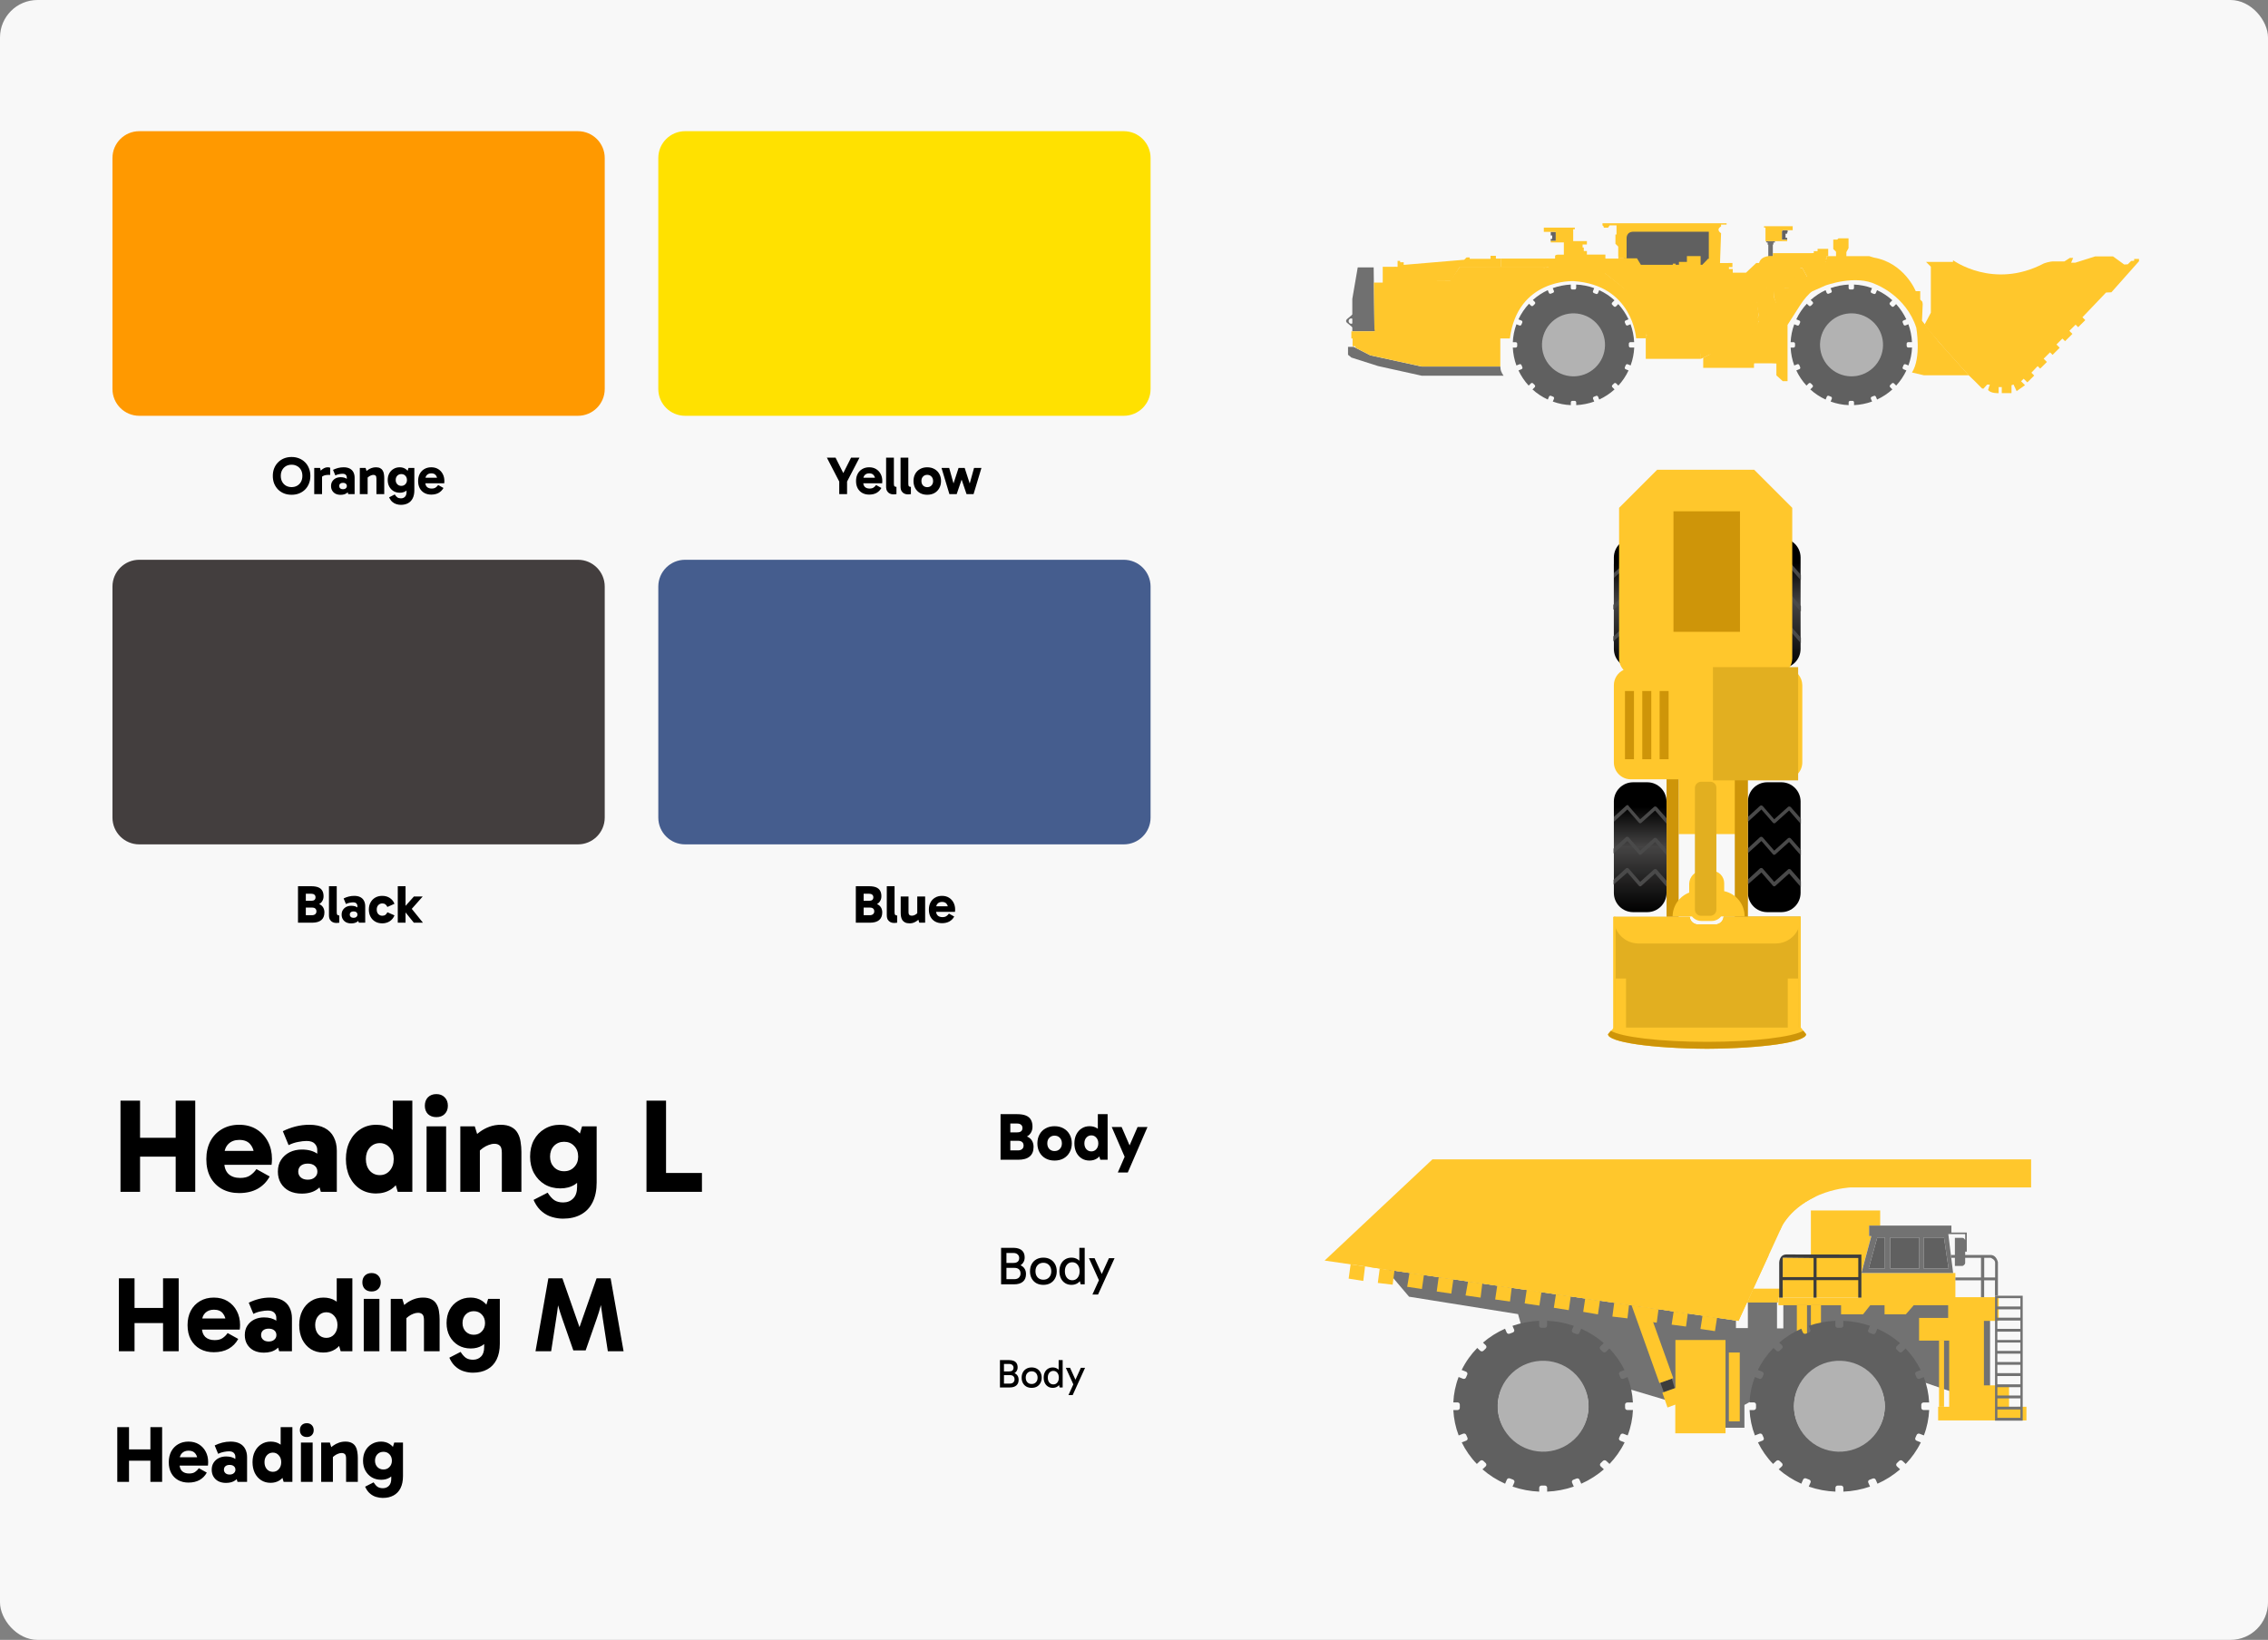 <?xml version="1.0" encoding="utf-8"?>
<svg xmlns="http://www.w3.org/2000/svg" fill="none" height="100%" overflow="visible" preserveAspectRatio="none" style="display: block;" viewBox="0 0 484 350" width="100%">
<rect x="0" y="0" width="484" height="350" fill="#808080" stroke="none"/>
<g id="DS Onemine 1">
<g clip-path="url(#clip0_0_333)">
<path d="M484 0H0V350H484V0Z" fill="#F8F8F8" id="Vector"/>
<path d="M24 33.717C24 30.56 26.56 28 29.717 28H123.334C126.492 28 129.051 30.56 129.051 33.717V83.027C129.051 86.184 126.492 88.744 123.334 88.744H29.717C26.56 88.744 24 86.184 24 83.027V33.717Z" fill="#FF9900" id="Vector_2"/>
<path d="M140.485 33.717C140.485 30.56 143.045 28 146.202 28H239.819C242.977 28 245.537 30.56 245.537 33.717V83.027C245.537 86.184 242.977 88.744 239.819 88.744H146.202C143.045 88.744 140.485 86.184 140.485 83.027V33.717Z" fill="#FFE100" id="Vector_3"/>
<path d="M140.485 125.19C140.485 122.033 143.045 119.473 146.202 119.473H239.819C242.977 119.473 245.537 122.033 245.537 125.19V174.5C245.537 177.657 242.977 180.217 239.819 180.217H146.202C143.045 180.217 140.485 177.657 140.485 174.5V125.19Z" fill="#455D8E" id="Vector_4"/>
<path d="M24 125.19C24 122.033 26.56 119.473 29.717 119.473H123.334C126.492 119.473 129.051 122.033 129.051 125.19V174.5C129.051 177.657 126.492 180.217 123.334 180.217H29.717C26.56 180.217 24 177.657 24 174.5V125.19Z" fill="#433E3E" id="Vector_5"/>
<path d="M58.219 101.573C58.219 100.986 58.314 100.449 58.505 99.961C58.703 99.466 58.981 99.039 59.339 98.68C59.698 98.315 60.121 98.033 60.608 97.834C61.096 97.636 61.638 97.537 62.232 97.537C62.812 97.537 63.345 97.636 63.833 97.834C64.328 98.033 64.755 98.315 65.114 98.68C65.472 99.039 65.746 99.466 65.937 99.961C66.135 100.449 66.234 100.986 66.234 101.573C66.234 102.16 66.135 102.702 65.937 103.197C65.746 103.685 65.472 104.112 65.114 104.478C64.755 104.836 64.328 105.114 63.833 105.312C63.345 105.503 62.812 105.598 62.232 105.598C61.638 105.598 61.096 105.503 60.608 105.312C60.121 105.114 59.698 104.836 59.339 104.478C58.981 104.112 58.703 103.685 58.505 103.197C58.314 102.702 58.219 102.16 58.219 101.573ZM59.922 101.573C59.922 102.054 60.022 102.473 60.22 102.831C60.418 103.189 60.688 103.468 61.032 103.666C61.382 103.864 61.782 103.963 62.232 103.963C62.674 103.963 63.067 103.864 63.41 103.666C63.761 103.468 64.035 103.189 64.233 102.831C64.431 102.473 64.53 102.05 64.53 101.562C64.53 101.082 64.431 100.662 64.233 100.304C64.035 99.946 63.761 99.671 63.41 99.481C63.067 99.283 62.674 99.184 62.232 99.184C61.782 99.184 61.382 99.283 61.032 99.481C60.688 99.679 60.418 99.957 60.22 100.316C60.022 100.666 59.922 101.086 59.922 101.573ZM68.294 99.87L68.729 101.413V105.461H67.059V99.87H68.294ZM68.363 102.339L68.077 102.214V100.922L68.18 100.784C68.272 100.655 68.401 100.506 68.569 100.339C68.744 100.171 68.946 100.03 69.175 99.915C69.411 99.793 69.651 99.733 69.895 99.733C70.017 99.733 70.128 99.74 70.227 99.755C70.326 99.771 70.406 99.797 70.467 99.835V101.356H70.09C69.602 101.356 69.217 101.436 68.935 101.596C68.66 101.749 68.47 101.996 68.363 102.339ZM72.683 105.61C72.278 105.61 71.92 105.533 71.608 105.381C71.303 105.221 71.067 105 70.899 104.718C70.731 104.436 70.647 104.108 70.647 103.734C70.647 103.338 70.739 103.003 70.922 102.728C71.105 102.446 71.349 102.229 71.653 102.076C71.966 101.924 72.313 101.848 72.694 101.848C73.25 101.848 73.7 101.974 74.043 102.225C74.386 102.477 74.615 102.839 74.729 103.311L74.009 103.186V101.882C74.009 101.676 73.936 101.497 73.792 101.345C73.647 101.192 73.414 101.116 73.094 101.116C72.888 101.116 72.652 101.143 72.385 101.196C72.118 101.242 71.844 101.333 71.562 101.47L71.07 100.281C71.406 100.114 71.764 99.98 72.145 99.881C72.534 99.782 72.93 99.733 73.334 99.733C73.853 99.733 74.287 99.824 74.638 100.007C74.988 100.19 75.248 100.449 75.415 100.784C75.591 101.12 75.678 101.509 75.678 101.951V105.461H74.318L73.986 104.375L74.729 104.146C74.607 104.603 74.375 104.962 74.032 105.221C73.689 105.48 73.239 105.61 72.683 105.61ZM73.197 104.42C73.449 104.42 73.647 104.356 73.792 104.226C73.944 104.097 74.02 103.933 74.02 103.734C74.02 103.521 73.944 103.353 73.792 103.231C73.647 103.109 73.449 103.048 73.197 103.048C72.945 103.048 72.747 103.109 72.602 103.231C72.458 103.353 72.385 103.521 72.385 103.734C72.385 103.933 72.458 104.097 72.602 104.226C72.747 104.356 72.945 104.42 73.197 104.42ZM80.227 99.733C80.6 99.733 80.905 99.797 81.142 99.927C81.378 100.049 81.557 100.22 81.679 100.441C81.809 100.662 81.892 100.914 81.931 101.196C81.976 101.47 81.999 101.756 81.999 102.054V105.461H80.33V102.145C80.33 101.825 80.273 101.615 80.158 101.516C80.044 101.409 79.891 101.356 79.701 101.356C79.541 101.356 79.373 101.39 79.198 101.459C79.03 101.52 78.866 101.608 78.706 101.722C78.546 101.836 78.405 101.966 78.283 102.111L77.986 101.265H78.455V105.461H76.785V99.87H78.02L78.363 100.979L77.791 100.933C77.99 100.712 78.215 100.51 78.466 100.327C78.718 100.144 78.992 99.999 79.289 99.893C79.587 99.786 79.899 99.733 80.227 99.733ZM85.542 107.748C85.245 107.748 84.94 107.702 84.627 107.611C84.322 107.527 84.04 107.378 83.781 107.165C83.522 106.959 83.305 106.684 83.129 106.341L83.038 106.147L84.239 105.53C84.429 105.827 84.62 106.04 84.81 106.17C85.008 106.3 85.26 106.364 85.565 106.364C85.916 106.364 86.201 106.25 86.422 106.021C86.644 105.8 86.754 105.465 86.754 105.015V103.506H86.868V101.276H86.754L87.177 99.87H88.424V104.661C88.424 105.316 88.309 105.876 88.08 106.341C87.852 106.806 87.52 107.157 87.086 107.393C86.659 107.63 86.144 107.748 85.542 107.748ZM85.325 105.164C84.822 105.164 84.376 105.049 83.987 104.821C83.606 104.592 83.301 104.272 83.072 103.86C82.851 103.449 82.741 102.98 82.741 102.454C82.741 101.92 82.847 101.451 83.061 101.047C83.282 100.636 83.587 100.316 83.976 100.087C84.364 99.851 84.806 99.733 85.302 99.733C85.767 99.733 86.175 99.847 86.525 100.076C86.876 100.304 87.15 100.621 87.349 101.025C87.547 101.429 87.646 101.905 87.646 102.454C87.646 103.018 87.551 103.502 87.36 103.906C87.169 104.31 86.899 104.622 86.548 104.844C86.205 105.057 85.797 105.164 85.325 105.164ZM85.645 103.7C85.996 103.7 86.281 103.582 86.502 103.346C86.731 103.109 86.846 102.812 86.846 102.454C86.846 102.08 86.731 101.775 86.502 101.539C86.281 101.303 85.996 101.185 85.645 101.185C85.294 101.185 85.005 101.303 84.776 101.539C84.555 101.775 84.444 102.08 84.444 102.454C84.444 102.812 84.555 103.109 84.776 103.346C85.005 103.582 85.294 103.7 85.645 103.7ZM92.029 105.564C91.473 105.564 90.981 105.446 90.554 105.209C90.135 104.973 89.807 104.638 89.571 104.203C89.342 103.769 89.228 103.258 89.228 102.671C89.228 102.092 89.342 101.581 89.571 101.139C89.807 100.697 90.135 100.354 90.554 100.11C90.981 99.858 91.473 99.733 92.029 99.733C92.601 99.733 93.096 99.862 93.516 100.121C93.935 100.38 94.259 100.731 94.487 101.173C94.716 101.608 94.83 102.099 94.83 102.648C94.83 102.747 94.827 102.843 94.819 102.934C94.811 103.026 94.804 103.098 94.796 103.151H90.531V101.962H93.516L93.321 102.454C93.321 102.035 93.214 101.692 93.001 101.425C92.795 101.158 92.475 101.025 92.04 101.025C91.652 101.025 91.339 101.143 91.103 101.379C90.874 101.615 90.76 101.928 90.76 102.317V102.945C90.76 103.365 90.878 103.693 91.114 103.929C91.358 104.158 91.694 104.272 92.121 104.272C92.479 104.272 92.761 104.199 92.967 104.055C93.18 103.91 93.359 103.731 93.504 103.517L94.636 104.146C94.392 104.596 94.049 104.946 93.607 105.198C93.165 105.442 92.639 105.564 92.029 105.564Z" fill="black" id="Vector_6"/>
<path d="M180.355 101.756H179.566L181.625 97.674H183.42L180.653 103.003L180.767 102.042V105.461H179.098V102.042L179.212 103.003L176.456 97.674H178.309L180.355 101.756ZM185.484 105.564C184.928 105.564 184.436 105.446 184.009 105.209C183.59 104.973 183.262 104.638 183.026 104.203C182.797 103.769 182.683 103.258 182.683 102.671C182.683 102.092 182.797 101.581 183.026 101.139C183.262 100.697 183.59 100.354 184.009 100.11C184.436 99.858 184.928 99.733 185.484 99.733C186.056 99.733 186.551 99.862 186.971 100.121C187.39 100.38 187.714 100.731 187.943 101.173C188.171 101.608 188.286 102.099 188.286 102.648C188.286 102.747 188.282 102.843 188.274 102.934C188.267 103.026 188.259 103.098 188.251 103.151H183.986V101.962H186.971L186.776 102.454C186.776 102.035 186.67 101.692 186.456 101.425C186.25 101.158 185.93 101.025 185.496 101.025C185.107 101.025 184.794 101.143 184.558 101.379C184.329 101.615 184.215 101.928 184.215 102.317V102.945C184.215 103.365 184.333 103.693 184.569 103.929C184.813 104.158 185.149 104.272 185.576 104.272C185.934 104.272 186.216 104.199 186.422 104.055C186.635 103.91 186.814 103.731 186.959 103.517L188.091 104.146C187.847 104.596 187.504 104.946 187.062 105.198C186.62 105.442 186.094 105.564 185.484 105.564ZM190.666 105.518C190.384 105.518 190.125 105.461 189.889 105.347C189.653 105.232 189.462 105.057 189.317 104.821C189.172 104.577 189.1 104.253 189.1 103.849V97.674H190.758V103.254C190.758 103.536 190.807 103.719 190.907 103.803C191.013 103.879 191.147 103.917 191.307 103.917V105.461C191.231 105.476 191.128 105.488 190.998 105.495C190.876 105.511 190.766 105.518 190.666 105.518ZM193.748 105.518C193.466 105.518 193.207 105.461 192.971 105.347C192.735 105.232 192.544 105.057 192.399 104.821C192.254 104.577 192.182 104.253 192.182 103.849V97.674H193.84V103.254C193.84 103.536 193.889 103.719 193.988 103.803C194.095 103.879 194.229 103.917 194.389 103.917V105.461C194.312 105.476 194.21 105.488 194.08 105.495C193.958 105.511 193.847 105.518 193.748 105.518ZM197.871 105.598C197.291 105.598 196.781 105.476 196.339 105.232C195.896 104.981 195.553 104.634 195.309 104.192C195.066 103.75 194.944 103.243 194.944 102.671C194.944 102.092 195.066 101.581 195.309 101.139C195.553 100.697 195.896 100.354 196.339 100.11C196.781 99.858 197.291 99.733 197.871 99.733C198.458 99.733 198.972 99.858 199.414 100.11C199.856 100.354 200.199 100.697 200.443 101.139C200.695 101.581 200.821 102.092 200.821 102.671C200.821 103.243 200.695 103.75 200.443 104.192C200.199 104.634 199.856 104.981 199.414 105.232C198.972 105.476 198.458 105.598 197.871 105.598ZM197.871 103.975C198.244 103.975 198.545 103.856 198.774 103.62C199.01 103.376 199.128 103.06 199.128 102.671C199.128 102.275 199.01 101.955 198.774 101.711C198.545 101.467 198.244 101.345 197.871 101.345C197.512 101.345 197.215 101.467 196.979 101.711C196.75 101.947 196.636 102.263 196.636 102.66C196.636 103.056 196.75 103.376 196.979 103.62C197.215 103.856 197.512 103.975 197.871 103.975ZM202.605 105.461L200.924 99.87H202.559L203.771 104.203H203.154L204.56 99.87H205.864L207.27 104.203H206.664L207.865 99.87H209.443L207.762 105.461H206.264L204.961 101.619H205.464L204.16 105.461H202.605Z" fill="black" id="Vector_7"/>
<path d="M182.637 196.934V189.147H185.427C186.067 189.147 186.582 189.228 186.97 189.388C187.359 189.548 187.641 189.788 187.817 190.108C188 190.42 188.091 190.813 188.091 191.286C188.091 191.659 188.007 191.991 187.839 192.28C187.679 192.562 187.458 192.784 187.176 192.944C186.894 193.104 186.574 193.184 186.216 193.184L186.25 192.818C186.7 192.818 187.073 192.902 187.371 193.069C187.668 193.237 187.893 193.466 188.045 193.755C188.198 194.045 188.274 194.373 188.274 194.739C188.274 195.471 188.049 196.019 187.599 196.385C187.157 196.751 186.502 196.934 185.633 196.934H182.637ZM184.306 190.005V195.997L183.712 195.333H185.61C185.907 195.333 186.14 195.261 186.307 195.116C186.483 194.971 186.57 194.773 186.57 194.522C186.57 194.247 186.486 194.041 186.319 193.904C186.159 193.767 185.93 193.698 185.633 193.698H183.712V192.258H185.461C185.766 192.258 185.995 192.197 186.147 192.075C186.3 191.953 186.376 191.762 186.376 191.503C186.376 191.267 186.296 191.084 186.136 190.954C185.983 190.817 185.758 190.748 185.461 190.748H183.757L184.306 190.005ZM190.812 196.991C190.53 196.991 190.27 196.934 190.034 196.82C189.798 196.705 189.607 196.53 189.462 196.294C189.318 196.05 189.245 195.726 189.245 195.322V189.147H190.903V194.727C190.903 195.009 190.953 195.192 191.052 195.276C191.158 195.352 191.292 195.391 191.452 195.391V196.934C191.376 196.949 191.273 196.961 191.143 196.968C191.021 196.984 190.911 196.991 190.812 196.991ZM194.169 197.071C193.757 197.071 193.422 197.01 193.163 196.888C192.911 196.766 192.713 196.599 192.568 196.385C192.431 196.164 192.336 195.917 192.282 195.642C192.237 195.36 192.214 195.063 192.214 194.75V191.343H193.883V194.659C193.883 194.971 193.948 195.181 194.078 195.288C194.207 195.387 194.367 195.436 194.558 195.436C194.725 195.436 194.889 195.41 195.049 195.356C195.209 195.295 195.366 195.211 195.518 195.105C195.671 194.99 195.808 194.853 195.93 194.693L196.216 195.539H195.747V191.343H197.428V196.934H196.181L195.838 195.825L196.41 195.871C196.227 196.084 196.014 196.286 195.77 196.477C195.533 196.66 195.282 196.805 195.015 196.911C194.748 197.018 194.466 197.071 194.169 197.071ZM201.028 197.037C200.471 197.037 199.979 196.919 199.553 196.683C199.133 196.446 198.805 196.111 198.569 195.676C198.34 195.242 198.226 194.731 198.226 194.144C198.226 193.565 198.34 193.054 198.569 192.612C198.805 192.17 199.133 191.827 199.553 191.583C199.979 191.331 200.471 191.206 201.028 191.206C201.599 191.206 202.095 191.335 202.514 191.594C202.933 191.854 203.257 192.204 203.486 192.646C203.715 193.081 203.829 193.573 203.829 194.121C203.829 194.22 203.825 194.316 203.817 194.407C203.81 194.499 203.802 194.571 203.795 194.624H199.53V193.435H202.514L202.32 193.927C202.32 193.508 202.213 193.165 201.999 192.898C201.794 192.631 201.473 192.498 201.039 192.498C200.65 192.498 200.338 192.616 200.101 192.852C199.873 193.088 199.758 193.401 199.758 193.79V194.419C199.758 194.838 199.876 195.166 200.113 195.402C200.357 195.631 200.692 195.745 201.119 195.745C201.477 195.745 201.759 195.673 201.965 195.528C202.179 195.383 202.358 195.204 202.503 194.99L203.634 195.619C203.391 196.069 203.048 196.42 202.605 196.671C202.163 196.915 201.637 197.037 201.028 197.037Z" fill="black" id="Vector_8"/>
<path d="M63.594 196.934V189.147H66.385C67.025 189.147 67.539 189.228 67.928 189.388C68.317 189.548 68.599 189.788 68.774 190.108C68.957 190.42 69.049 190.813 69.049 191.286C69.049 191.659 68.965 191.991 68.797 192.28C68.637 192.562 68.416 192.784 68.134 192.944C67.852 193.104 67.532 193.184 67.173 193.184L67.208 192.818C67.657 192.818 68.031 192.902 68.328 193.069C68.626 193.237 68.85 193.466 69.003 193.755C69.155 194.045 69.232 194.373 69.232 194.739C69.232 195.471 69.007 196.019 68.557 196.385C68.115 196.751 67.459 196.934 66.59 196.934H63.594ZM65.264 190.005V195.997L64.669 195.333H66.567C66.865 195.333 67.097 195.261 67.265 195.116C67.44 194.971 67.528 194.773 67.528 194.522C67.528 194.247 67.444 194.041 67.276 193.904C67.116 193.767 66.888 193.698 66.59 193.698H64.669V192.258H66.419C66.724 192.258 66.952 192.197 67.105 192.075C67.257 191.953 67.334 191.762 67.334 191.503C67.334 191.267 67.254 191.084 67.093 190.954C66.941 190.817 66.716 190.748 66.419 190.748H64.715L65.264 190.005ZM71.769 196.991C71.487 196.991 71.228 196.934 70.992 196.82C70.755 196.705 70.565 196.53 70.42 196.294C70.275 196.05 70.203 195.726 70.203 195.322V189.147H71.861V194.727C71.861 195.009 71.91 195.192 72.009 195.276C72.116 195.352 72.249 195.391 72.409 195.391V196.934C72.333 196.949 72.23 196.961 72.101 196.968C71.979 196.984 71.868 196.991 71.769 196.991ZM74.944 197.083C74.54 197.083 74.181 197.007 73.869 196.854C73.564 196.694 73.328 196.473 73.16 196.191C72.992 195.909 72.908 195.581 72.908 195.208C72.908 194.811 73 194.476 73.183 194.201C73.366 193.919 73.61 193.702 73.915 193.55C74.227 193.397 74.574 193.321 74.955 193.321C75.511 193.321 75.961 193.447 76.304 193.698C76.647 193.95 76.876 194.312 76.99 194.785L76.27 194.659V193.355C76.27 193.149 76.198 192.97 76.053 192.818C75.908 192.665 75.675 192.589 75.355 192.589C75.149 192.589 74.913 192.616 74.646 192.669C74.379 192.715 74.105 192.806 73.823 192.944L73.331 191.754C73.667 191.587 74.025 191.453 74.406 191.354C74.795 191.255 75.191 191.206 75.595 191.206C76.114 191.206 76.548 191.297 76.899 191.48C77.249 191.663 77.509 191.922 77.676 192.258C77.852 192.593 77.939 192.982 77.939 193.424V196.934H76.579L76.247 195.848L76.99 195.619C76.868 196.077 76.636 196.435 76.293 196.694C75.95 196.953 75.5 197.083 74.944 197.083ZM75.458 195.894C75.71 195.894 75.908 195.829 76.053 195.699C76.205 195.57 76.281 195.406 76.281 195.208C76.281 194.994 76.205 194.826 76.053 194.704C75.908 194.583 75.71 194.522 75.458 194.522C75.207 194.522 75.008 194.583 74.864 194.704C74.719 194.826 74.646 194.994 74.646 195.208C74.646 195.406 74.719 195.57 74.864 195.699C75.008 195.829 75.207 195.894 75.458 195.894ZM81.573 197.071C81.002 197.071 80.499 196.946 80.064 196.694C79.637 196.442 79.305 196.096 79.069 195.654C78.833 195.211 78.715 194.704 78.715 194.133C78.715 193.561 78.833 193.058 79.069 192.623C79.305 192.181 79.637 191.835 80.064 191.583C80.499 191.331 81.002 191.206 81.573 191.206C82.198 191.206 82.74 191.358 83.197 191.663C83.654 191.968 83.982 192.38 84.18 192.898L82.671 193.573C82.564 193.336 82.423 193.153 82.248 193.024C82.073 192.886 81.852 192.818 81.585 192.818C81.249 192.818 80.967 192.936 80.739 193.172C80.51 193.401 80.396 193.721 80.396 194.133C80.396 194.544 80.51 194.868 80.739 195.105C80.967 195.333 81.249 195.448 81.585 195.448C81.852 195.448 82.073 195.383 82.248 195.253C82.423 195.124 82.564 194.941 82.671 194.704L84.18 195.368C83.982 195.886 83.65 196.301 83.186 196.614C82.721 196.919 82.183 197.071 81.573 197.071ZM86.041 194.121V193.904L88.328 191.343H90.203L87.665 194.213L87.619 193.664L90.26 196.934H88.317L86.041 194.121ZM84.886 189.147H86.544V196.934H84.886V189.147Z" fill="black" id="Vector_9"/>
<path d="M37.492 254.383V234.916H41.666V254.383H37.492ZM25.715 254.383V234.916H29.889V254.383H25.715ZM28.402 246.865V242.834H38.893V246.865H28.402ZM51.034 254.64C49.643 254.64 48.414 254.345 47.347 253.754C46.298 253.163 45.479 252.325 44.888 251.239C44.317 250.152 44.031 248.875 44.031 247.408C44.031 245.96 44.317 244.683 44.888 243.578C45.479 242.472 46.298 241.615 47.347 241.005C48.414 240.376 49.643 240.062 51.034 240.062C52.463 240.062 53.702 240.386 54.75 241.034C55.798 241.682 56.608 242.558 57.18 243.663C57.752 244.75 58.038 245.979 58.038 247.351C58.038 247.599 58.028 247.837 58.009 248.066C57.99 248.294 57.971 248.475 57.952 248.609H47.289V245.636H54.75L54.264 246.865C54.264 245.817 53.998 244.959 53.464 244.292C52.949 243.625 52.149 243.292 51.063 243.292C50.091 243.292 49.309 243.587 48.719 244.178C48.147 244.769 47.861 245.55 47.861 246.522V248.094C47.861 249.142 48.157 249.962 48.747 250.552C49.357 251.124 50.196 251.41 51.263 251.41C52.158 251.41 52.864 251.229 53.378 250.867C53.912 250.505 54.36 250.057 54.722 249.523L57.552 251.096C56.942 252.22 56.084 253.097 54.979 253.725C53.874 254.335 52.559 254.64 51.034 254.64ZM64.389 254.755C63.379 254.755 62.483 254.564 61.702 254.183C60.939 253.783 60.349 253.23 59.929 252.525C59.51 251.82 59.3 251 59.3 250.067C59.3 249.076 59.529 248.237 59.986 247.551C60.444 246.846 61.054 246.303 61.816 245.922C62.597 245.541 63.464 245.35 64.417 245.35C65.808 245.35 66.933 245.664 67.79 246.293C68.648 246.922 69.22 247.827 69.505 249.009L67.705 248.694V245.436C67.705 244.921 67.523 244.473 67.161 244.092C66.799 243.711 66.218 243.52 65.418 243.52C64.903 243.52 64.312 243.587 63.645 243.721C62.978 243.835 62.292 244.064 61.587 244.407L60.358 241.434C61.197 241.015 62.092 240.681 63.045 240.433C64.017 240.186 65.008 240.062 66.018 240.062C67.314 240.062 68.4 240.29 69.277 240.748C70.153 241.205 70.801 241.853 71.221 242.692C71.659 243.53 71.878 244.502 71.878 245.607V254.383H68.476L67.647 251.667L69.505 251.096C69.201 252.239 68.619 253.135 67.762 253.783C66.904 254.431 65.78 254.755 64.389 254.755ZM65.675 251.782C66.304 251.782 66.799 251.62 67.161 251.296C67.543 250.972 67.733 250.562 67.733 250.067C67.733 249.533 67.543 249.114 67.161 248.809C66.799 248.504 66.304 248.351 65.675 248.351C65.046 248.351 64.551 248.504 64.189 248.809C63.827 249.114 63.645 249.533 63.645 250.067C63.645 250.562 63.827 250.972 64.189 251.296C64.551 251.62 65.046 251.782 65.675 251.782ZM80.248 254.726C78.99 254.726 77.876 254.421 76.904 253.811C75.932 253.182 75.169 252.315 74.617 251.21C74.083 250.086 73.817 248.809 73.817 247.38C73.817 245.95 74.093 244.683 74.645 243.578C75.198 242.472 75.96 241.615 76.932 241.005C77.904 240.376 79.019 240.062 80.277 240.062C81.516 240.062 82.583 240.348 83.478 240.919C84.393 241.472 85.098 242.291 85.594 243.378C86.108 244.464 86.365 245.798 86.365 247.38C86.365 248.885 86.108 250.19 85.594 251.296C85.079 252.382 84.365 253.23 83.45 253.84C82.535 254.431 81.468 254.726 80.248 254.726ZM81.049 250.81C81.906 250.81 82.611 250.495 83.164 249.866C83.736 249.219 84.022 248.39 84.022 247.38C84.022 246.389 83.736 245.579 83.164 244.95C82.611 244.302 81.906 243.978 81.049 243.978C80.191 243.978 79.476 244.302 78.905 244.95C78.352 245.579 78.076 246.389 78.076 247.38C78.076 248.39 78.352 249.219 78.905 249.866C79.476 250.495 80.191 250.81 81.049 250.81ZM84.879 254.383L83.821 250.81H84.079V244.292H83.821V234.916H87.995V254.383H84.879ZM95.207 254.383H91.033V240.405H95.207V254.383ZM90.662 236.003C90.662 235.259 90.881 234.659 91.319 234.202C91.776 233.744 92.377 233.516 93.12 233.516C93.863 233.516 94.454 233.744 94.892 234.202C95.35 234.659 95.578 235.259 95.578 236.003C95.578 236.727 95.35 237.317 94.892 237.775C94.454 238.213 93.863 238.432 93.12 238.432C92.377 238.432 91.776 238.213 91.319 237.775C90.881 237.317 90.662 236.727 90.662 236.003ZM106.838 240.062C107.772 240.062 108.534 240.224 109.125 240.548C109.716 240.853 110.164 241.281 110.468 241.834C110.792 242.387 111.002 243.015 111.097 243.721C111.212 244.407 111.269 245.121 111.269 245.864V254.383H107.095V246.093C107.095 245.293 106.952 244.769 106.667 244.521C106.381 244.254 106 244.121 105.523 244.121C105.123 244.121 104.704 244.207 104.265 244.378C103.846 244.531 103.436 244.75 103.036 245.036C102.636 245.321 102.284 245.645 101.979 246.007L101.235 243.892H102.407V254.383H98.234V240.405H101.321L102.179 243.177L100.749 243.063C101.245 242.51 101.807 242.005 102.436 241.548C103.065 241.091 103.751 240.729 104.494 240.462C105.237 240.195 106.019 240.062 106.838 240.062ZM120.126 260.1C119.383 260.1 118.621 259.986 117.839 259.757C117.077 259.547 116.372 259.176 115.724 258.642C115.076 258.128 114.533 257.442 114.095 256.584L113.866 256.098L116.867 254.554C117.344 255.298 117.82 255.831 118.297 256.155C118.792 256.479 119.421 256.641 120.183 256.641C121.06 256.641 121.775 256.355 122.327 255.784C122.88 255.231 123.156 254.392 123.156 253.268V249.495H123.442V243.921H123.156L124.214 240.405H127.33V252.382C127.33 254.021 127.044 255.422 126.472 256.584C125.9 257.746 125.071 258.623 123.985 259.214C122.918 259.805 121.632 260.1 120.126 260.1ZM119.583 253.64C118.325 253.64 117.21 253.354 116.238 252.782C115.286 252.21 114.523 251.41 113.952 250.381C113.399 249.352 113.123 248.18 113.123 246.865C113.123 245.531 113.389 244.359 113.923 243.349C114.476 242.32 115.238 241.52 116.21 240.948C117.182 240.357 118.287 240.062 119.526 240.062C120.688 240.062 121.708 240.348 122.584 240.919C123.461 241.491 124.147 242.282 124.643 243.292C125.138 244.302 125.386 245.493 125.386 246.865C125.386 248.275 125.148 249.485 124.671 250.495C124.195 251.505 123.518 252.287 122.642 252.839C121.784 253.373 120.765 253.64 119.583 253.64ZM120.383 249.981C121.26 249.981 121.975 249.685 122.527 249.095C123.099 248.504 123.385 247.761 123.385 246.865C123.385 245.931 123.099 245.169 122.527 244.578C121.975 243.987 121.26 243.692 120.383 243.692C119.507 243.692 118.783 243.987 118.211 244.578C117.658 245.169 117.382 245.931 117.382 246.865C117.382 247.761 117.658 248.504 118.211 249.095C118.783 249.685 119.507 249.981 120.383 249.981ZM149.797 254.383H137.963V234.916H142.136V251.925L141.079 250.352H149.797V254.383Z" fill="black" id="Vector_10"/>
<path d="M34.794 288.402V272.829H38.133V288.402H34.794ZM25.372 288.402V272.829H28.711V288.402H25.372ZM27.522 282.388V279.164H35.914V282.388H27.522ZM45.627 288.608C44.514 288.608 43.531 288.372 42.677 287.899C41.839 287.427 41.183 286.756 40.711 285.887C40.253 285.018 40.025 283.997 40.025 282.823C40.025 281.664 40.253 280.642 40.711 279.758C41.183 278.874 41.839 278.188 42.677 277.7C43.531 277.197 44.514 276.945 45.627 276.945C46.771 276.945 47.762 277.205 48.6 277.723C49.439 278.241 50.087 278.943 50.544 279.827C51.001 280.696 51.23 281.679 51.23 282.777C51.23 282.975 51.222 283.166 51.207 283.349C51.192 283.532 51.177 283.676 51.161 283.783H42.632V281.405H48.6L48.211 282.388C48.211 281.55 47.998 280.864 47.571 280.33C47.16 279.796 46.519 279.53 45.65 279.53C44.873 279.53 44.248 279.766 43.775 280.238C43.318 280.711 43.089 281.336 43.089 282.114V283.371C43.089 284.21 43.325 284.866 43.798 285.338C44.286 285.795 44.956 286.024 45.81 286.024C46.527 286.024 47.091 285.879 47.502 285.59C47.929 285.3 48.288 284.942 48.577 284.515L50.841 285.773C50.353 286.672 49.667 287.373 48.783 287.876C47.899 288.364 46.847 288.608 45.627 288.608ZM56.311 288.7C55.503 288.7 54.786 288.547 54.161 288.242C53.551 287.922 53.079 287.48 52.743 286.916C52.408 286.352 52.24 285.696 52.24 284.949C52.24 284.157 52.423 283.486 52.789 282.937C53.155 282.373 53.643 281.938 54.253 281.633C54.878 281.329 55.572 281.176 56.334 281.176C57.447 281.176 58.346 281.428 59.032 281.931C59.718 282.434 60.176 283.158 60.404 284.103L58.964 283.852V281.245C58.964 280.833 58.819 280.475 58.529 280.17C58.239 279.865 57.775 279.713 57.134 279.713C56.723 279.713 56.25 279.766 55.716 279.873C55.183 279.964 54.634 280.147 54.07 280.421L53.087 278.043C53.757 277.708 54.474 277.441 55.236 277.243C56.014 277.045 56.806 276.945 57.614 276.945C58.651 276.945 59.52 277.128 60.221 277.494C60.923 277.86 61.441 278.379 61.776 279.049C62.127 279.72 62.302 280.498 62.302 281.382V288.402H59.581L58.918 286.23L60.404 285.773C60.16 286.687 59.695 287.404 59.009 287.922C58.323 288.441 57.424 288.7 56.311 288.7ZM57.34 286.321C57.843 286.321 58.239 286.192 58.529 285.933C58.834 285.674 58.986 285.346 58.986 284.949C58.986 284.522 58.834 284.187 58.529 283.943C58.239 283.699 57.843 283.577 57.34 283.577C56.837 283.577 56.441 283.699 56.151 283.943C55.861 284.187 55.716 284.522 55.716 284.949C55.716 285.346 55.861 285.674 56.151 285.933C56.441 286.192 56.837 286.321 57.34 286.321ZM68.999 288.677C67.992 288.677 67.1 288.433 66.323 287.945C65.545 287.442 64.936 286.748 64.493 285.864C64.067 284.965 63.853 283.943 63.853 282.8C63.853 281.656 64.074 280.642 64.516 279.758C64.959 278.874 65.568 278.188 66.346 277.7C67.123 277.197 68.015 276.945 69.021 276.945C70.012 276.945 70.866 277.174 71.583 277.631C72.314 278.074 72.879 278.729 73.275 279.598C73.686 280.467 73.892 281.534 73.892 282.8C73.892 284.004 73.686 285.048 73.275 285.933C72.863 286.802 72.292 287.48 71.56 287.968C70.828 288.441 69.974 288.677 68.999 288.677ZM69.639 285.544C70.325 285.544 70.889 285.292 71.331 284.789C71.788 284.271 72.017 283.608 72.017 282.8C72.017 282.007 71.788 281.359 71.331 280.856C70.889 280.338 70.325 280.078 69.639 280.078C68.953 280.078 68.381 280.338 67.924 280.856C67.482 281.359 67.261 282.007 67.261 282.8C67.261 283.608 67.482 284.271 67.924 284.789C68.381 285.292 68.953 285.544 69.639 285.544ZM72.703 288.402L71.857 285.544H72.063V280.33H71.857V272.829H75.196V288.402H72.703ZM80.965 288.402H77.626V277.22H80.965V288.402ZM77.329 273.698C77.329 273.104 77.504 272.623 77.855 272.257C78.221 271.892 78.701 271.709 79.296 271.709C79.891 271.709 80.363 271.892 80.714 272.257C81.08 272.623 81.263 273.104 81.263 273.698C81.263 274.277 81.08 274.75 80.714 275.116C80.363 275.467 79.891 275.642 79.296 275.642C78.701 275.642 78.221 275.467 77.855 275.116C77.504 274.75 77.329 274.277 77.329 273.698ZM90.27 276.945C91.018 276.945 91.627 277.075 92.1 277.334C92.573 277.578 92.931 277.921 93.175 278.363C93.434 278.805 93.602 279.309 93.678 279.873C93.769 280.421 93.815 280.993 93.815 281.588V288.402H90.476V281.771C90.476 281.13 90.362 280.711 90.133 280.513C89.905 280.299 89.6 280.193 89.219 280.193C88.898 280.193 88.563 280.261 88.212 280.399C87.877 280.521 87.549 280.696 87.229 280.925C86.909 281.153 86.627 281.412 86.383 281.702L85.788 280.01H86.726V288.402H83.387V277.22H85.857L86.543 279.438L85.4 279.347C85.796 278.905 86.246 278.5 86.749 278.135C87.252 277.769 87.801 277.479 88.395 277.266C88.99 277.052 89.615 276.945 90.27 276.945ZM100.901 292.976C100.306 292.976 99.697 292.885 99.071 292.702C98.462 292.534 97.897 292.237 97.379 291.81C96.861 291.398 96.426 290.849 96.076 290.163L95.893 289.775L98.294 288.54C98.675 289.134 99.056 289.561 99.437 289.82C99.834 290.079 100.337 290.209 100.947 290.209C101.648 290.209 102.22 289.98 102.662 289.523C103.104 289.081 103.325 288.41 103.325 287.511V284.492H103.554V280.033H103.325L104.171 277.22H106.664V286.802C106.664 288.113 106.435 289.233 105.978 290.163C105.52 291.093 104.857 291.795 103.988 292.267C103.134 292.74 102.105 292.976 100.901 292.976ZM100.466 287.808C99.46 287.808 98.568 287.579 97.791 287.122C97.028 286.664 96.419 286.024 95.961 285.201C95.519 284.378 95.298 283.44 95.298 282.388C95.298 281.321 95.512 280.383 95.939 279.575C96.381 278.752 96.99 278.112 97.768 277.654C98.546 277.182 99.43 276.945 100.421 276.945C101.351 276.945 102.166 277.174 102.868 277.631C103.569 278.089 104.118 278.722 104.514 279.53C104.91 280.338 105.109 281.29 105.109 282.388C105.109 283.516 104.918 284.484 104.537 285.292C104.156 286.1 103.615 286.725 102.913 287.168C102.227 287.594 101.412 287.808 100.466 287.808ZM101.107 284.881C101.808 284.881 102.38 284.644 102.822 284.172C103.279 283.699 103.508 283.105 103.508 282.388C103.508 281.641 103.279 281.031 102.822 280.559C102.38 280.086 101.808 279.85 101.107 279.85C100.405 279.85 99.826 280.086 99.369 280.559C98.927 281.031 98.706 281.641 98.706 282.388C98.706 283.105 98.927 283.699 99.369 284.172C99.826 284.644 100.405 284.881 101.107 284.881ZM114.278 288.402L117.023 272.829H120.018L123.746 283.486H123.586L127.313 272.829H130.309L133.076 288.402H129.715L128.64 281.451C128.503 280.521 128.373 279.598 128.251 278.683C128.144 277.753 128.053 276.823 127.977 275.894H128.914C128.67 276.9 128.426 277.845 128.182 278.729C127.954 279.613 127.679 280.505 127.359 281.405L124.981 288.22H122.351L119.973 281.405C119.653 280.49 119.37 279.598 119.127 278.729C118.898 277.845 118.662 276.9 118.418 275.894H119.355C119.279 276.823 119.188 277.753 119.081 278.683C118.974 279.598 118.845 280.521 118.692 281.451L117.617 288.402H114.278Z" fill="black" id="Vector_11"/>
<path d="M32.095 316.276V304.596H34.599V316.276H32.095ZM25.029 316.276V304.596H27.533V316.276H25.029ZM26.641 311.765V309.347H32.936V311.765H26.641ZM40.221 316.43C39.386 316.43 38.648 316.253 38.008 315.898C37.379 315.544 36.887 315.041 36.533 314.389C36.19 313.737 36.018 312.971 36.018 312.091C36.018 311.222 36.19 310.456 36.533 309.792C36.887 309.129 37.379 308.615 38.008 308.249C38.648 307.872 39.386 307.683 40.221 307.683C41.078 307.683 41.821 307.877 42.45 308.266C43.079 308.655 43.565 309.181 43.908 309.844C44.251 310.496 44.422 311.233 44.422 312.056C44.422 312.205 44.417 312.348 44.405 312.485C44.394 312.622 44.383 312.731 44.371 312.811H37.974V311.027H42.45L42.159 311.765C42.159 311.136 41.998 310.621 41.678 310.221C41.37 309.821 40.889 309.621 40.238 309.621C39.654 309.621 39.186 309.798 38.831 310.153C38.488 310.507 38.317 310.976 38.317 311.559V312.502C38.317 313.131 38.494 313.623 38.848 313.977C39.214 314.32 39.717 314.492 40.358 314.492C40.895 314.492 41.318 314.383 41.627 314.166C41.947 313.949 42.216 313.68 42.433 313.36L44.131 314.303C43.765 314.978 43.251 315.504 42.587 315.881C41.924 316.247 41.135 316.43 40.221 316.43ZM48.233 316.499C47.627 316.499 47.09 316.384 46.621 316.156C46.164 315.915 45.809 315.584 45.558 315.161C45.306 314.738 45.18 314.246 45.18 313.686C45.18 313.091 45.318 312.588 45.592 312.176C45.866 311.753 46.232 311.428 46.69 311.199C47.158 310.97 47.679 310.856 48.25 310.856C49.085 310.856 49.76 311.045 50.274 311.422C50.789 311.799 51.132 312.342 51.303 313.051L50.223 312.863V310.907C50.223 310.599 50.114 310.33 49.897 310.101C49.68 309.873 49.331 309.758 48.851 309.758C48.542 309.758 48.188 309.798 47.787 309.878C47.387 309.947 46.975 310.084 46.552 310.29L45.815 308.506C46.318 308.255 46.855 308.054 47.427 307.906C48.01 307.757 48.605 307.683 49.211 307.683C49.988 307.683 50.64 307.82 51.166 308.095C51.692 308.369 52.081 308.758 52.332 309.261C52.595 309.764 52.727 310.347 52.727 311.01V316.276H50.686L50.188 314.646L51.303 314.303C51.12 314.989 50.772 315.527 50.257 315.915C49.742 316.304 49.068 316.499 48.233 316.499ZM49.005 314.715C49.382 314.715 49.68 314.618 49.897 314.423C50.126 314.229 50.24 313.983 50.24 313.686C50.24 313.366 50.126 313.114 49.897 312.931C49.68 312.748 49.382 312.657 49.005 312.657C48.628 312.657 48.33 312.748 48.113 312.931C47.896 313.114 47.787 313.366 47.787 313.686C47.787 313.983 47.896 314.229 48.113 314.423C48.33 314.618 48.628 314.715 49.005 314.715ZM57.749 316.481C56.994 316.481 56.325 316.299 55.742 315.933C55.159 315.555 54.702 315.035 54.37 314.372C54.05 313.697 53.89 312.931 53.89 312.074C53.89 311.216 54.056 310.456 54.387 309.792C54.719 309.129 55.176 308.615 55.759 308.249C56.343 307.872 57.011 307.683 57.766 307.683C58.509 307.683 59.15 307.854 59.687 308.197C60.236 308.529 60.659 309.021 60.956 309.672C61.265 310.324 61.419 311.125 61.419 312.074C61.419 312.977 61.265 313.76 60.956 314.423C60.648 315.075 60.219 315.584 59.67 315.95C59.121 316.304 58.481 316.481 57.749 316.481ZM58.229 314.132C58.744 314.132 59.167 313.943 59.498 313.566C59.841 313.177 60.013 312.68 60.013 312.074C60.013 311.479 59.841 310.993 59.498 310.616C59.167 310.227 58.744 310.033 58.229 310.033C57.715 310.033 57.286 310.227 56.943 310.616C56.611 310.993 56.445 311.479 56.445 312.074C56.445 312.68 56.611 313.177 56.943 313.566C57.286 313.943 57.715 314.132 58.229 314.132ZM60.527 316.276L59.893 314.132H60.047V310.221H59.893V304.596H62.397V316.276H60.527ZM66.724 316.276H64.22V307.889H66.724V316.276ZM63.997 305.247C63.997 304.801 64.128 304.441 64.391 304.167C64.666 303.892 65.026 303.755 65.472 303.755C65.918 303.755 66.272 303.892 66.535 304.167C66.81 304.441 66.947 304.801 66.947 305.247C66.947 305.682 66.81 306.036 66.535 306.311C66.272 306.574 65.918 306.705 65.472 306.705C65.026 306.705 64.666 306.574 64.391 306.311C64.128 306.036 63.997 305.682 63.997 305.247ZM73.703 307.683C74.263 307.683 74.721 307.78 75.075 307.974C75.429 308.157 75.698 308.415 75.881 308.746C76.076 309.078 76.201 309.455 76.258 309.878C76.327 310.29 76.361 310.719 76.361 311.165V316.276H73.857V311.302C73.857 310.822 73.772 310.507 73.6 310.358C73.428 310.198 73.2 310.118 72.914 310.118C72.674 310.118 72.422 310.17 72.159 310.273C71.908 310.364 71.662 310.496 71.422 310.667C71.182 310.839 70.97 311.033 70.787 311.25L70.341 309.981H71.044V316.276H68.54V307.889H70.393L70.907 309.552L70.05 309.484C70.347 309.152 70.684 308.849 71.062 308.575C71.439 308.3 71.851 308.083 72.296 307.923C72.742 307.763 73.211 307.683 73.703 307.683ZM81.676 319.706C81.23 319.706 80.772 319.637 80.304 319.5C79.846 319.374 79.423 319.151 79.034 318.831C78.646 318.522 78.32 318.111 78.057 317.596L77.919 317.305L79.72 316.379C80.006 316.824 80.292 317.145 80.578 317.339C80.875 317.533 81.253 317.631 81.71 317.631C82.236 317.631 82.665 317.459 82.996 317.116C83.328 316.784 83.494 316.281 83.494 315.607V313.343H83.665V309.998H83.494L84.128 307.889H85.998V315.075C85.998 316.058 85.826 316.899 85.483 317.596C85.14 318.294 84.643 318.82 83.991 319.174C83.351 319.529 82.579 319.706 81.676 319.706ZM81.35 315.83C80.595 315.83 79.926 315.658 79.343 315.315C78.771 314.972 78.314 314.492 77.971 313.874C77.639 313.257 77.474 312.554 77.474 311.765C77.474 310.964 77.634 310.261 77.954 309.655C78.285 309.038 78.743 308.558 79.326 308.215C79.909 307.86 80.572 307.683 81.316 307.683C82.013 307.683 82.625 307.854 83.151 308.197C83.677 308.54 84.088 309.015 84.386 309.621C84.683 310.227 84.832 310.942 84.832 311.765C84.832 312.611 84.689 313.337 84.403 313.943C84.117 314.549 83.711 315.018 83.185 315.349C82.67 315.67 82.059 315.83 81.35 315.83ZM81.83 313.634C82.356 313.634 82.785 313.457 83.116 313.103C83.459 312.748 83.631 312.302 83.631 311.765C83.631 311.205 83.459 310.747 83.116 310.393C82.785 310.038 82.356 309.861 81.83 309.861C81.304 309.861 80.87 310.038 80.526 310.393C80.195 310.747 80.029 311.205 80.029 311.765C80.029 312.302 80.195 312.748 80.526 313.103C80.87 313.457 81.304 313.634 81.83 313.634Z" fill="black" id="Vector_12"/>
<path d="M213.521 247.529V237.796H217.009C217.809 237.796 218.452 237.896 218.938 238.096C219.424 238.296 219.777 238.596 219.996 238.997C220.224 239.387 220.339 239.878 220.339 240.469C220.339 240.936 220.234 241.35 220.024 241.712C219.824 242.065 219.548 242.341 219.195 242.541C218.843 242.741 218.443 242.841 217.995 242.841L218.038 242.384C218.6 242.384 219.067 242.489 219.438 242.698C219.81 242.908 220.091 243.194 220.282 243.556C220.472 243.918 220.567 244.328 220.567 244.785C220.567 245.7 220.286 246.386 219.724 246.843C219.172 247.301 218.352 247.529 217.266 247.529H213.521ZM215.608 238.868V246.357L214.865 245.528H217.237C217.609 245.528 217.899 245.438 218.109 245.257C218.328 245.076 218.438 244.828 218.438 244.514C218.438 244.171 218.333 243.913 218.123 243.742C217.923 243.57 217.637 243.484 217.266 243.484H214.865V241.684H217.051C217.433 241.684 217.718 241.607 217.909 241.455C218.1 241.302 218.195 241.064 218.195 240.74C218.195 240.445 218.095 240.216 217.895 240.054C217.704 239.883 217.423 239.797 217.051 239.797H214.922L215.608 238.868ZM225.04 247.701C224.316 247.701 223.678 247.548 223.125 247.243C222.572 246.929 222.143 246.495 221.839 245.943C221.534 245.39 221.381 244.757 221.381 244.042C221.381 243.318 221.534 242.679 221.839 242.127C222.143 241.574 222.572 241.145 223.125 240.84C223.678 240.526 224.316 240.369 225.04 240.369C225.774 240.369 226.417 240.526 226.97 240.84C227.522 241.145 227.951 241.574 228.256 242.127C228.57 242.679 228.728 243.318 228.728 244.042C228.728 244.757 228.57 245.39 228.256 245.943C227.951 246.495 227.522 246.929 226.97 247.243C226.417 247.548 225.774 247.701 225.04 247.701ZM225.04 245.671C225.507 245.671 225.883 245.524 226.169 245.228C226.465 244.923 226.612 244.528 226.612 244.042C226.612 243.546 226.465 243.146 226.169 242.841C225.883 242.536 225.507 242.384 225.04 242.384C224.592 242.384 224.221 242.536 223.925 242.841C223.639 243.137 223.497 243.532 223.497 244.028C223.497 244.523 223.639 244.923 223.925 245.228C224.221 245.524 224.592 245.671 225.04 245.671ZM232.497 247.701C231.868 247.701 231.311 247.548 230.825 247.243C230.339 246.929 229.957 246.495 229.681 245.943C229.414 245.381 229.281 244.742 229.281 244.028C229.281 243.313 229.419 242.679 229.695 242.127C229.972 241.574 230.353 241.145 230.839 240.84C231.325 240.526 231.882 240.369 232.511 240.369C233.13 240.369 233.664 240.512 234.112 240.797C234.569 241.074 234.922 241.483 235.17 242.027C235.427 242.57 235.555 243.237 235.555 244.028C235.555 244.78 235.427 245.433 235.17 245.986C234.912 246.529 234.555 246.953 234.098 247.258C233.64 247.553 233.107 247.701 232.497 247.701ZM232.897 245.743C233.326 245.743 233.678 245.585 233.955 245.271C234.241 244.947 234.383 244.533 234.383 244.028C234.383 243.532 234.241 243.127 233.955 242.813C233.678 242.489 233.326 242.327 232.897 242.327C232.468 242.327 232.111 242.489 231.825 242.813C231.549 243.127 231.411 243.532 231.411 244.028C231.411 244.533 231.549 244.947 231.825 245.271C232.111 245.585 232.468 245.743 232.897 245.743ZM234.812 247.529L234.283 245.743H234.412V242.484H234.283V237.796H236.37V247.529H234.812ZM240.047 247L237.246 240.54H239.361L242.02 246.686L240.047 247ZM238.547 250.245L242.763 240.54H244.878L240.676 250.245H238.547Z" fill="black" id="Vector_13"/>
<path d="M213.635 274.115V266.328H216.22C216.746 266.328 217.188 266.404 217.546 266.557C217.912 266.701 218.19 266.93 218.381 267.243C218.571 267.548 218.667 267.936 218.667 268.409C218.667 268.805 218.567 269.156 218.369 269.461C218.171 269.766 217.908 270.002 217.58 270.17C217.26 270.338 216.913 270.421 216.54 270.421L216.62 269.827C217.085 269.827 217.489 269.911 217.832 270.078C218.182 270.238 218.457 270.475 218.655 270.787C218.853 271.1 218.952 271.481 218.952 271.931C218.952 272.64 218.731 273.181 218.289 273.554C217.855 273.928 217.23 274.115 216.414 274.115H213.635ZM214.779 267.048V273.314L214.322 273.017H216.448C216.875 273.017 217.203 272.906 217.432 272.685C217.668 272.457 217.786 272.167 217.786 271.816C217.786 271.42 217.672 271.119 217.443 270.913C217.222 270.707 216.898 270.604 216.471 270.604H214.322V269.552H216.254C216.658 269.552 216.967 269.465 217.18 269.289C217.393 269.106 217.5 268.843 217.5 268.5C217.5 268.188 217.39 267.933 217.169 267.734C216.955 267.529 216.65 267.426 216.254 267.426H214.367L214.779 267.048ZM222.655 274.229C222.091 274.229 221.592 274.111 221.157 273.875C220.73 273.631 220.399 273.291 220.163 272.857C219.926 272.422 219.808 271.915 219.808 271.336C219.808 270.749 219.926 270.238 220.163 269.804C220.399 269.369 220.73 269.03 221.157 268.786C221.592 268.542 222.091 268.42 222.655 268.42C223.227 268.42 223.726 268.542 224.153 268.786C224.58 269.03 224.912 269.369 225.148 269.804C225.392 270.238 225.514 270.749 225.514 271.336C225.514 271.915 225.392 272.422 225.148 272.857C224.912 273.291 224.58 273.631 224.153 273.875C223.726 274.111 223.227 274.229 222.655 274.229ZM222.655 273.131C223.166 273.131 223.574 272.967 223.879 272.64C224.191 272.304 224.347 271.87 224.347 271.336C224.347 270.795 224.191 270.357 223.879 270.021C223.574 269.686 223.166 269.518 222.655 269.518C222.152 269.518 221.744 269.686 221.432 270.021C221.127 270.349 220.974 270.783 220.974 271.325C220.974 271.866 221.127 272.304 221.432 272.64C221.744 272.967 222.152 273.131 222.655 273.131ZM228.656 274.229C228.145 274.229 227.695 274.107 227.307 273.863C226.918 273.619 226.617 273.28 226.403 272.845C226.19 272.403 226.083 271.893 226.083 271.313C226.083 270.734 226.19 270.227 226.403 269.793C226.617 269.358 226.918 269.023 227.307 268.786C227.695 268.542 228.145 268.42 228.656 268.42C229.159 268.42 229.597 268.542 229.971 268.786C230.344 269.023 230.634 269.358 230.84 269.793C231.053 270.227 231.16 270.734 231.16 271.313C231.16 271.893 231.053 272.403 230.84 272.845C230.634 273.28 230.344 273.619 229.971 273.863C229.597 274.107 229.159 274.229 228.656 274.229ZM228.827 273.246C229.3 273.246 229.677 273.07 229.959 272.72C230.249 272.369 230.394 271.904 230.394 271.325C230.394 270.745 230.249 270.28 229.959 269.93C229.677 269.579 229.3 269.404 228.827 269.404C228.355 269.404 227.974 269.579 227.684 269.93C227.394 270.28 227.25 270.742 227.25 271.313C227.25 271.893 227.394 272.361 227.684 272.72C227.974 273.07 228.355 273.246 228.827 273.246ZM230.611 274.115L230.337 272.994H230.451V269.815H230.337V266.328H231.48V274.115H230.611ZM234.594 273.406L232.387 268.535H233.588L235.543 272.845L234.594 273.406ZM233.13 276.287L236.652 268.535H237.853L234.331 276.287H233.13Z" fill="black" id="Vector_14"/>
<path d="M213.393 296.127V290.287H215.331C215.725 290.287 216.057 290.344 216.325 290.458C216.6 290.567 216.808 290.738 216.951 290.973C217.094 291.202 217.166 291.493 217.166 291.848C217.166 292.145 217.091 292.408 216.943 292.637C216.794 292.865 216.597 293.042 216.351 293.168C216.111 293.294 215.851 293.357 215.571 293.357L215.631 292.911C215.979 292.911 216.282 292.974 216.54 293.1C216.803 293.22 217.009 293.397 217.157 293.631C217.306 293.866 217.38 294.152 217.38 294.489C217.38 295.021 217.214 295.426 216.883 295.707C216.557 295.987 216.088 296.127 215.476 296.127H213.393ZM214.25 290.827V295.527L213.907 295.304H215.502C215.822 295.304 216.068 295.221 216.24 295.055C216.417 294.883 216.505 294.666 216.505 294.403C216.505 294.106 216.42 293.88 216.248 293.726C216.082 293.571 215.839 293.494 215.519 293.494H213.907V292.705H215.356C215.659 292.705 215.891 292.639 216.051 292.508C216.211 292.371 216.291 292.173 216.291 291.916C216.291 291.682 216.208 291.49 216.042 291.342C215.882 291.187 215.654 291.11 215.356 291.11H213.941L214.25 290.827ZM220.157 296.213C219.734 296.213 219.36 296.124 219.034 295.947C218.714 295.764 218.465 295.509 218.288 295.184C218.111 294.858 218.022 294.477 218.022 294.043C218.022 293.603 218.111 293.22 218.288 292.894C218.465 292.568 218.714 292.314 219.034 292.131C219.36 291.948 219.734 291.856 220.157 291.856C220.586 291.856 220.961 291.948 221.281 292.131C221.601 292.314 221.85 292.568 222.027 292.894C222.21 293.22 222.301 293.603 222.301 294.043C222.301 294.477 222.21 294.858 222.027 295.184C221.85 295.509 221.601 295.764 221.281 295.947C220.961 296.124 220.586 296.213 220.157 296.213ZM220.157 295.389C220.54 295.389 220.846 295.266 221.075 295.021C221.309 294.769 221.427 294.443 221.427 294.043C221.427 293.637 221.309 293.308 221.075 293.057C220.846 292.805 220.54 292.679 220.157 292.679C219.78 292.679 219.474 292.805 219.24 293.057C219.011 293.303 218.897 293.628 218.897 294.034C218.897 294.44 219.011 294.769 219.24 295.021C219.474 295.266 219.78 295.389 220.157 295.389ZM224.658 296.213C224.275 296.213 223.937 296.121 223.646 295.938C223.354 295.755 223.129 295.501 222.968 295.175C222.808 294.843 222.728 294.46 222.728 294.026C222.728 293.591 222.808 293.211 222.968 292.885C223.129 292.559 223.354 292.308 223.646 292.131C223.937 291.948 224.275 291.856 224.658 291.856C225.035 291.856 225.364 291.948 225.644 292.131C225.924 292.308 226.141 292.559 226.296 292.885C226.456 293.211 226.536 293.591 226.536 294.026C226.536 294.46 226.456 294.843 226.296 295.175C226.141 295.501 225.924 295.755 225.644 295.938C225.364 296.121 225.035 296.213 224.658 296.213ZM224.786 295.475C225.141 295.475 225.424 295.344 225.635 295.081C225.853 294.818 225.961 294.469 225.961 294.034C225.961 293.6 225.853 293.251 225.635 292.988C225.424 292.725 225.141 292.594 224.786 292.594C224.432 292.594 224.146 292.725 223.929 292.988C223.712 293.251 223.603 293.597 223.603 294.026C223.603 294.46 223.712 294.812 223.929 295.081C224.146 295.344 224.432 295.475 224.786 295.475ZM226.124 296.127L225.918 295.286H226.004V292.902H225.918V290.287H226.776V296.127H226.124ZM229.111 295.595L227.456 291.942H228.357L229.823 295.175L229.111 295.595ZM228.014 297.756L230.655 291.942H231.555L228.914 297.756H228.014Z" fill="black" id="Vector_15"/>
<path d="M293.145 57.073H289.746L288.588 63.79V70.712H293.804L293.306 70.038L293.145 57.073Z" fill="#707070" id="Vector_16"/>
<path d="M287.673 74.023V75.715L288.383 76.308L294.075 78.125L303.407 80.191H320.877C320.877 80.191 320.284 79.444 320.218 78.689L320.181 78.235H303.378L292.427 75.847L288.896 74.038H287.673V74.023Z" fill="#707070" id="Vector_17"/>
<path d="M302.33 70.514L302.645 70.126H303.583V69.965H304.029V70.514H302.33Z" fill="#FF6600" id="Vector_18"/>
<path d="M346.94 77.927C347.013 77.759 347.203 77.678 347.372 77.751L347.98 78C348.441 76.74 348.69 75.459 348.749 74.177H347.943C347.76 74.177 347.613 74.03 347.613 73.847H347.599V73.356C347.599 73.181 347.745 73.027 347.928 73.027H348.734C348.668 71.708 348.412 70.426 347.965 69.203L347.372 69.452C347.196 69.525 347.013 69.445 346.94 69.276L346.749 68.822C346.676 68.654 346.756 68.463 346.932 68.397L347.526 68.148C346.969 66.976 346.244 65.878 345.35 64.903L344.867 65.387C344.735 65.519 344.53 65.519 344.398 65.387L344.054 65.043C343.922 64.911 343.922 64.706 344.054 64.574L344.537 64.09C343.592 63.226 342.501 62.493 341.277 61.929L341.021 62.552C340.948 62.721 340.757 62.801 340.589 62.728L340.135 62.545C339.959 62.471 339.886 62.281 339.952 62.12L340.208 61.497C338.941 61.036 337.644 60.787 336.362 60.735V61.461C336.362 61.636 336.216 61.79 336.033 61.79H335.542C335.359 61.79 335.212 61.644 335.212 61.461V60.735C333.886 60.801 332.597 61.058 331.367 61.497L331.601 62.069C331.674 62.237 331.594 62.428 331.418 62.493L330.964 62.676C330.788 62.75 330.605 62.669 330.532 62.501L330.297 61.929C329.147 62.464 328.07 63.167 327.118 64.024L327.528 64.427C327.66 64.559 327.66 64.764 327.528 64.896L327.184 65.24C327.052 65.372 326.847 65.372 326.715 65.24L326.298 64.83C325.397 65.79 324.628 66.903 324.049 68.156L324.679 68.412C324.855 68.485 324.928 68.676 324.862 68.837L324.672 69.291C324.598 69.46 324.408 69.54 324.239 69.467L323.609 69.21C323.148 70.47 322.899 71.752 322.84 73.034H323.448C323.631 73.034 323.778 73.181 323.778 73.364V73.855C323.778 74.03 323.631 74.184 323.448 74.184H322.84C322.906 75.503 323.163 76.784 323.609 78.008L324.254 77.744C324.43 77.671 324.613 77.751 324.686 77.92L324.877 78.374C324.95 78.543 324.869 78.733 324.694 78.799L324.049 79.063C324.606 80.235 325.331 81.333 326.224 82.3L326.693 81.831C326.825 81.7 327.03 81.7 327.162 81.831L327.506 82.176C327.638 82.308 327.638 82.513 327.506 82.644L327.038 83.113C327.982 83.978 329.081 84.71 330.305 85.274L330.561 84.659C330.634 84.49 330.825 84.41 330.993 84.483L331.447 84.666C331.623 84.739 331.696 84.93 331.63 85.091L331.374 85.706C332.641 86.168 333.938 86.417 335.22 86.468V85.882C335.22 85.706 335.366 85.552 335.549 85.552H336.04C336.223 85.552 336.37 85.699 336.37 85.882V86.468C337.695 86.402 338.985 86.146 340.215 85.706L339.966 85.106C339.893 84.937 339.974 84.747 340.149 84.681L340.603 84.498C340.779 84.424 340.962 84.505 341.036 84.674L341.285 85.274C342.464 84.725 343.57 84 344.552 83.113L344.09 82.652C343.958 82.52 343.958 82.315 344.09 82.183L344.434 81.839C344.566 81.707 344.771 81.707 344.903 81.839L345.365 82.3C346.236 81.355 346.969 80.271 347.54 79.063L346.932 78.814C346.756 78.74 346.683 78.55 346.749 78.389L346.94 77.934V77.927ZM335.791 80.103C332.18 80.103 329.25 77.195 329.25 73.605C329.25 70.016 332.18 67.108 335.791 67.108C339.402 67.108 342.332 70.016 342.332 73.605C342.332 77.195 339.402 80.103 335.791 80.103Z" fill="#606060" id="Vector_19"/>
<path d="M406.228 77.927C406.301 77.759 406.492 77.678 406.66 77.751L407.268 78C407.73 76.74 407.979 75.459 408.037 74.177H407.232C407.049 74.177 406.902 74.03 406.902 73.847H406.887V73.356C406.887 73.181 407.034 73.027 407.217 73.027H408.023C407.957 71.708 407.7 70.426 407.254 69.203L406.66 69.452C406.485 69.525 406.301 69.445 406.228 69.276L406.038 68.822C405.964 68.654 406.045 68.463 406.221 68.397L406.814 68.148C406.257 66.976 405.532 65.878 404.639 64.903L404.155 65.387C404.023 65.519 403.818 65.519 403.686 65.387L403.342 65.043C403.21 64.911 403.21 64.706 403.342 64.574L403.826 64.09C402.881 63.226 401.789 62.493 400.566 61.929L400.31 62.552C400.236 62.721 400.046 62.801 399.877 62.728L399.423 62.545C399.247 62.471 399.174 62.281 399.24 62.12L399.496 61.497C398.229 61.036 396.933 60.787 395.651 60.735V61.461C395.651 61.636 395.504 61.79 395.321 61.79H394.83C394.647 61.79 394.501 61.644 394.501 61.461V60.735C393.175 60.801 391.886 61.058 390.655 61.497L390.89 62.069C390.963 62.237 390.882 62.428 390.706 62.493L390.252 62.676C390.077 62.75 389.893 62.669 389.82 62.501L389.586 61.929C388.436 62.464 387.359 63.167 386.407 64.024L386.817 64.427C386.949 64.559 386.949 64.764 386.817 64.896L386.473 65.24C386.341 65.372 386.136 65.372 386.004 65.24L385.586 64.83C384.685 65.79 383.916 66.903 383.338 68.156L383.967 68.412C384.143 68.485 384.217 68.676 384.151 68.837L383.96 69.291C383.887 69.46 383.696 69.54 383.528 69.467L382.898 69.21C382.437 70.47 382.188 71.752 382.129 73.034H382.737C382.92 73.034 383.067 73.181 383.067 73.364V73.855C383.067 74.03 382.92 74.184 382.737 74.184H382.129C382.195 75.503 382.451 76.784 382.898 78.008L383.543 77.744C383.718 77.671 383.902 77.751 383.975 77.92L384.165 78.374C384.239 78.543 384.158 78.733 383.982 78.799L383.338 79.063C383.894 80.235 384.619 81.333 385.513 82.3L385.982 81.831C386.114 81.7 386.319 81.7 386.451 81.831L386.795 82.176C386.927 82.308 386.927 82.513 386.795 82.644L386.326 83.113C387.271 83.978 388.37 84.71 389.593 85.274L389.849 84.659C389.923 84.49 390.113 84.41 390.282 84.483L390.736 84.666C390.912 84.739 390.985 84.93 390.919 85.091L390.663 85.706C391.93 86.168 393.226 86.417 394.508 86.468V85.882C394.508 85.706 394.655 85.552 394.838 85.552H395.329C395.512 85.552 395.658 85.699 395.658 85.882V86.468C396.984 86.402 398.273 86.146 399.504 85.706L399.255 85.106C399.181 84.937 399.262 84.747 399.438 84.681L399.892 84.498C400.068 84.424 400.251 84.505 400.324 84.674L400.573 85.274C401.753 84.725 402.859 84 403.84 83.113L403.379 82.652C403.247 82.52 403.247 82.315 403.379 82.183L403.723 81.839C403.855 81.707 404.06 81.707 404.192 81.839L404.653 82.3C405.525 81.355 406.257 80.271 406.829 79.063L406.221 78.814C406.045 78.74 405.972 78.55 406.038 78.389L406.228 77.934V77.927ZM395.08 80.103C391.468 80.103 388.538 77.195 388.538 73.605C388.538 70.016 391.468 67.108 395.08 67.108C398.691 67.108 401.621 70.016 401.621 73.605C401.621 77.195 398.691 80.103 395.08 80.103Z" fill="#606060" id="Vector_20"/>
<path d="M365.062 56.919L346.522 56.611V49.067H365.062V56.992V56.919Z" fill="#606060" id="Vector_21"/>
<path d="M341.974 47.638V48.093L342.245 48.364V48.591H343.168L343.512 48.1H344.97V50.048H344.742V52.033L345.336 52.627V54.78H345.578V55.154H347.123V50.956C347.123 50.956 346.962 49.455 348.603 49.455H364.666V55.234H364.505L364.666 56.399H367.047L367.282 49.777C367.282 49.777 366.066 49.052 367.282 48.327V47.931H368.461V47.646H341.959H341.966L341.974 47.638Z" fill="#FFC72C" id="Vector_22"/>
<path d="M378.767 51.477V51.77H378.452V52.194H378.327V54.831H377.36V52.217H377.221V51.74H376.914V51.477H378.767Z" fill="#707070" id="Vector_23"/>
<path d="M332.011 51.433H330.934V50.979H331.249V50.253H330.934V49.484H332.011V51.433Z" fill="#646263" id="Vector_24"/>
<path d="M381.397 51.169H380.261V49.323L380.444 49.133H381.485V49.609H381.375V49.88H381.045V50.766H381.397V51.169Z" fill="#646263" id="Vector_25"/>
<path d="M294.94 63.065H294.346V63.306H294.94V63.065Z" fill="#FF9833" id="Vector_26"/>
<path d="M296.434 63.065H295.841V63.306H296.434V63.065Z" fill="#FF9833" id="Vector_27"/>
<path d="M298.478 62.896H297.708V63.306H298.478V62.896Z" fill="#FF9833" id="Vector_28"/>
<path d="M299.547 62.764H298.946V63.314H299.547V62.764Z" fill="#FF9833" id="Vector_29"/>
<path d="M319.844 70.712H288.383V72.243H319.844V70.712Z" fill="#FFC72C" id="Vector_30"/>
<path d="M288.647 71.474V73.906H289.248V74.206L292.427 75.832L303.37 78.22H320.174V71.474H288.647Z" fill="#FFC72C" id="Vector_31"/>
<path d="M332.195 55.19H320.262V57H332.195V55.19Z" fill="#FFC72C" id="Vector_32"/>
<path d="M330.385 57.154L331.857 55.19V54.575C331.857 54.575 332.018 54.355 332.399 54.355H333.732V51.748H330.934V51.425H332.004V49.492L329.455 49.484V48.576H336.076V48.928H335.725V51.455H338.647V52.18H337.732V52.824H337.988V53.572H338.647V54.333H342.596V55.183L342.515 59.234L339.871 59.007L330.282 58.692L330.136 57.805L330.392 57.146L330.385 57.154Z" fill="#FFC72C" id="Vector_33"/>
<path d="M349.848 64.237H361.729V69.35H351.203L349.848 64.237Z" fill="#FFC72C" id="Vector_34"/>
<path d="M340.025 58.296L340.355 55.19L345.372 55.183V54.758H345.592V55.132H349.335L350.734 57.454L340.025 58.296Z" fill="#FFC72C" id="Vector_35"/>
<path d="M363.765 69.35H351.203V71.569H363.765V69.35Z" fill="#FFC72C" id="Vector_36"/>
<path d="M362.981 71.562H351.21V76.587H362.981V71.562Z" fill="#FFC72C" id="Vector_37"/>
<path d="M373.068 76.448L370.079 76.594L364.952 75.627L356.33 75.041L351.95 72.719L348.749 64.779L346.031 60.289L347.811 56.992H361.919L367.347 57.439L370.262 58.794L372.474 59.095L372.555 63.46L374.833 63.424L375.317 67.299L375.024 68.031H375.317V68.573L373.068 76.448Z" fill="#FFC72C" id="Vector_38"/>
<path d="M363.765 69.481L365.684 68.844L365.691 75.268L362.981 76.594V71.562V71.335H363.765V69.481Z" fill="#FFC72C" id="Vector_39"/>
<path d="M369.874 78.506H363.472V76.352L365.691 75.239H369.566L370.35 76.015H372.606L374.239 76.045L374.305 77.715V78.506H370.321H369.874Z" fill="#FFC72C" id="Vector_40"/>
<path d="M365.384 60.611H370.262V59.329H372.467V63.519H374.672L375.302 67.284L375.024 68.016H375.302L375.844 67.482V57.732H378.891L379.741 57.359L380.825 57.476L381.587 57.556L382.554 57.381L381.843 54.883L380.092 54.319C380.092 54.319 379.484 54.597 378.159 54.634C378.159 54.634 375.844 54.429 375.39 56.135H374.789L372.599 58.201H369.779V57.41H368.958V57.007H369.706V56.135L364.673 56.15L365.377 59.959V60.611H365.391H365.384Z" fill="#FFC72C" id="Vector_41"/>
<path d="M356.404 64.237H349.848L340.457 56.692V56.524H350.17H354.594H356.982V56.275H357.576V56.502H358.293V55.894H359.993V54.656H362.915V56.524H363.267L364.52 55.22L365.303 56.458L365.384 59.959V62.296H365.684V63.834V68.844L363.765 69.481L361.729 69.35V64.237H357.685H356.404Z" fill="#FFC72C" id="Vector_42"/>
<path d="M374.935 68.214L375.316 68.573L373.141 72.895C373.141 72.895 373.097 73.591 372.84 74.045H372.628V77.707H374.305V77.546H379.323V69.342L380.92 66.742H379.872L378.605 63.49L378.708 61.622L377.382 61.556L376.994 61.343L379.338 62.296L380.004 61.717L380.759 62.992V61.534L384.157 61.614L384.194 57.044L382.744 56.538L381.63 55.864L378.766 56.282L378.334 57.227L375.756 57.461L375.639 67.299L374.906 67.987L374.943 68.222L374.935 68.214Z" fill="#FFC72C" id="Vector_43"/>
<path d="M376.914 51.477H376.76V48.576H376.445V48.283H382.569V49.133H380.444L380.261 49.323V51.169H381.397V51.477H376.914Z" fill="#FFC72C" id="Vector_44"/>
<path d="M381.47 81.363V69.342L384.202 65.064C384.978 63.849 385.938 62.757 387.051 61.834L391.556 59.571L396.955 59.117C396.955 59.117 398.119 57.835 397.856 57.439L395.966 55.366L389.652 55.791H389.337V55.315H389.813V54.678H390.15V53.11H387.879V53.601H387.066V54.026H386.744V54.348H387.506L388.282 55.33V57.073L385.997 59.029H385.623L384.62 57.183H384.041L381.858 61.387L379.895 64.413L377.236 66.193L376.584 69.357L377.316 77.371L379.089 77.539V80.117L380.452 81.355H381.477L381.47 81.363Z" fill="#FFC72C" id="Vector_45"/>
<path d="M378.328 54.641C378.328 54.641 379.573 54.78 380.906 56.414H381.485V57.168H384.034V57.183H384.612L385.616 59.029L389.396 59.937V57.08L389.586 55.029L389.44 54.033L388.942 53.806L386.744 54.033H378.342V54.641H378.328Z" fill="#FFC72C" id="Vector_46"/>
<path d="M385.176 62.874L389.564 60.933C389.564 60.933 396.017 58.538 400.383 60.728C400.383 60.728 406.763 63.138 408.946 69.958C408.946 69.958 410.067 76.323 408.023 79.502L410.55 80.095H420.138L413.766 72.99L410.162 68.456L410.316 64.896L410.235 64.405L409.788 63.936V62.149H408.829C408.829 62.149 406.404 56.091 399.87 54.971L398.896 54.67H389.798V55.322H389.322V55.798H389.637V57.432H395.072C395.072 57.432 395.336 57.952 395.072 58.252H391.329L386.78 60.948L385.162 62.882L385.176 62.874Z" fill="#FFC72C" id="Vector_47"/>
<path d="M394.025 55.754V53.813L394.486 52.964V50.861H392.347L392.054 51.14H391.227V53.147L391.82 53.74V55.754H394.025Z" fill="#FFC72C" id="Vector_48"/>
<path d="M410.755 69.188L412.051 66.735V56.919L411.019 55.894H416.783V55.535C416.783 55.535 425.398 61.871 436.129 56.245C436.129 56.245 437.293 55.762 438.363 55.791H440.56L441.725 55.044H442.421L441.981 56.069H442.86L447.102 54.729H450.933L453.32 56.458L454.082 56.406L454.785 55.703L455.437 55.652V55.271H456.47V55.754L450.581 62.383L449.438 62.435L444.399 67.716L445.007 68.324L443.49 69.833L442.941 69.291L441.608 70.617L442.26 71.261L440.692 72.822L440.128 72.258L438.854 73.525L439.549 74.221L438.026 75.737L437.484 75.202L436.121 76.557L436.817 77.253L435.382 78.674L434.839 78.14L433.506 79.553L434.107 80.154L432.642 81.612L431.858 80.835L431.309 81.377L432.144 82.212L430.357 83.48L429.697 82.073L429.265 82.22V83.912H427.185V82.615H426.518V83.912C426.518 83.912 424.899 84.014 424.255 83.238L424.636 82.08H424.064L423.273 82.959L422.98 82.915L421.523 81.443L420.124 80.095C420.124 80.095 411.15 70.346 410.726 69.181V69.196L410.755 69.188Z" fill="#FFC72C" id="Vector_49"/>
<path d="M322.189 72.243H319.303C319.303 72.243 318.087 58.977 330.634 56.934L332.209 57H340.369V56.677H340.472L349.745 63.966L349.87 64.237L351.225 69.35V72.199H349.152C349.152 72.199 348.441 60.823 335.82 60.003C335.82 60.003 323.866 59.395 322.211 72.25" fill="#FFC72C" id="Vector_50"/>
<path d="M293.189 60.31H295.079V56.941H298.038L297.848 57.073V57.981H297.621V60.091H295.423V60.31L295.731 60.611V63.585V70.126H293.453L293.306 70.038L293.189 60.31Z" fill="#FFC72C" id="Vector_51"/>
<path d="M293.452 63.306L300.448 70.404L301.165 63.306H293.452Z" fill="#FFC72C" id="Vector_52"/>
<path d="M320.262 57V55.19H319.229V54.59H318.086V55.234H313.64V54.949H312.966L312.468 55.439L299.554 56.531V55.974H298.792V55.681H298.25V56.941L297.642 56.963L297.591 57.293L297.276 57.967L297.203 58.369L295.423 60.091L309.611 59.988L311.538 56.934L320.262 57Z" fill="#FFC72C" id="Vector_53"/>
<path d="M295.445 59.651L296.595 59.725L297.745 59.988H309.612L316.878 60.384L317.479 73.298L295.841 74.257L293.804 68.742V65.768V63.665L293.929 61.988L295.152 60.765L295.445 59.651Z" fill="#FFC72C" id="Vector_54"/>
<path d="M318.014 77.766H319.845L319.86 70.698C320.739 58.802 330.635 56.926 330.635 56.926H311.546L309.531 59.805V67.365H300.793V66.244H300.192V76.697L303.452 77.759H318.014V77.766Z" fill="#FFC72C" id="Vector_55"/>
<path d="M293.306 70.038L293.804 74.851L300.184 76.704V70.126L293.453 63.306L293.306 70.038Z" fill="#FFC72C" id="Vector_56"/>
<path d="M380.767 61.519V60.618H379.367V61.336H377.001V61.68H378.606V63.49L379.646 66.867H381.199L384.195 62.091V61.512H380.767V61.527V61.519Z" fill="#FFC72C" id="Vector_57"/>
<path d="M287.424 68.141C287.424 68.141 287.065 68.5 287.424 68.859L289.512 70.609V66.354L287.424 68.141ZM288.369 69.101C288.054 69.101 287.798 68.844 287.798 68.529C287.798 68.214 288.054 67.958 288.369 67.958C288.684 67.958 288.94 68.214 288.94 68.529C288.94 68.844 288.684 69.101 288.369 69.101Z" fill="#707070" id="Vector_58"/>
<path d="M340.399 78.499C343.104 75.954 343.234 71.698 340.69 68.993C338.145 66.289 333.889 66.159 331.184 68.703C328.479 71.248 328.349 75.503 330.894 78.208C333.439 80.913 337.694 81.043 340.399 78.499Z" fill="#B2B2B2" id="Vector_59"/>
<path d="M399.73 78.499C402.435 75.954 402.565 71.699 400.021 68.994C397.476 66.289 393.22 66.159 390.515 68.703C387.811 71.248 387.68 75.504 390.225 78.209C392.77 80.913 397.025 81.043 399.73 78.499Z" fill="#B2B2B2" id="Vector_60"/>
<g id="Clip path group">
<mask height="130" id="mask0_0_333" maskUnits="userSpaceOnUse" style="mask-type:luminance" width="52" x="338" y="97">
<g id="clip0_69_1010">
<path d="M389.93 226.507V97.588H338.655V226.507H389.93Z" fill="white" id="Vector_61"/>
</g>
</mask>
<g mask="url(#mask0_0_333)">
<g id="Group">
<path d="M366.065 197.303H362.366C361.443 197.303 360.667 196.6 360.594 195.677H344.405V219.476H384.253V195.603H367.845C367.801 196.556 367.025 197.303 366.073 197.303H366.065Z" fill="#E2AF20" id="Vector_62"/>
<path d="M343.152 220.735C343.152 222.435 352.543 223.768 364.292 223.841C376.041 223.768 385.432 222.435 385.432 220.735L384.326 219.329H344.412L343.152 220.735Z" fill="#FFC72C" id="Vector_63"/>
<path d="M370.724 178.016V164.34H358.235V178.016H370.724Z" fill="#FFC72C" id="Vector_64"/>
<path d="M355.642 171.028V190.615C355.62 192.849 353.81 194.658 351.576 194.68H348.47C346.236 194.658 344.427 192.849 344.405 190.615V171.028C344.427 168.794 346.236 166.985 348.47 166.963H351.576C353.81 166.985 355.62 168.794 355.642 171.028Z" fill="url(#paint0_linear_0_333)" id="Vector_65"/>
<path d="M347.291 179.488L349.73 182.294C349.804 182.367 349.877 182.44 349.95 182.44C350.053 182.455 350.162 182.426 350.243 182.367L353.202 179.708L355.642 182.514H355.715V181.407L353.569 178.968C353.495 178.88 353.385 178.822 353.276 178.822C353.173 178.807 353.063 178.836 352.983 178.895L350.023 181.554L347.584 178.749C347.511 178.661 347.401 178.602 347.291 178.602C347.189 178.587 347.079 178.617 346.998 178.675L344.339 181.114V182.147L347.298 179.488H347.291Z" fill="#4A4A4A" id="Vector_66"/>
<path d="M347.291 172.764L349.73 175.569C349.804 175.643 349.877 175.716 349.95 175.716C350.053 175.731 350.162 175.701 350.243 175.643L353.202 172.984L355.642 175.789H355.715V174.72L353.569 172.281C353.495 172.193 353.385 172.134 353.276 172.134C353.173 172.119 353.063 172.149 352.983 172.207L350.023 174.866L347.584 172.061C347.584 171.944 347.482 171.848 347.364 171.841C347.262 171.826 347.152 171.856 347.071 171.914L344.412 174.353V175.386L347.298 172.764H347.291Z" fill="#4A4A4A" id="Vector_67"/>
<path d="M347.291 186.22L349.73 189.025C349.804 189.099 349.877 189.172 349.95 189.172C350.053 189.187 350.162 189.157 350.243 189.099L353.202 186.44L355.642 189.245H355.715V188.066L353.569 185.627C353.495 185.539 353.385 185.48 353.276 185.48C353.173 185.465 353.063 185.495 352.983 185.553L350.023 188.212L347.584 185.407C347.511 185.319 347.401 185.26 347.291 185.26C347.189 185.246 347.079 185.275 346.998 185.334L344.339 187.773V188.806L347.298 186.22H347.291Z" fill="#4A4A4A" id="Vector_68"/>
<path d="M384.253 171.028V190.615C384.231 192.849 382.422 194.658 380.188 194.68H377.082C374.848 194.658 373.039 192.849 373.017 190.615V171.028C373.039 168.794 374.848 166.985 377.082 166.963H380.188C382.422 166.985 384.231 168.794 384.253 171.028Z" fill="url(#paint1_linear_0_333)" id="Vector_69"/>
<path d="M375.895 179.488L378.334 182.294C378.408 182.367 378.481 182.44 378.554 182.44C378.657 182.455 378.766 182.426 378.847 182.367L381.806 179.708L384.246 182.514H384.319V181.407L382.173 178.968C382.099 178.88 381.989 178.822 381.88 178.822C381.777 178.807 381.667 178.836 381.587 178.895L378.627 181.554L376.188 178.749C376.115 178.661 376.005 178.602 375.895 178.602C375.793 178.587 375.683 178.617 375.602 178.675L372.943 181.114V182.147L375.902 179.488H375.895Z" fill="#4A4A4A" id="Vector_70"/>
<path d="M375.895 172.764L378.334 175.569C378.408 175.643 378.481 175.716 378.554 175.716C378.657 175.731 378.766 175.701 378.847 175.643L381.806 172.984L384.246 175.789H384.319V174.72L382.173 172.281C382.099 172.193 381.989 172.134 381.88 172.134C381.777 172.119 381.667 172.149 381.587 172.207L378.627 174.866L376.188 172.061C376.115 171.973 376.005 171.914 375.895 171.914C375.793 171.9 375.683 171.929 375.602 171.988L372.943 174.427V175.46L375.902 172.764H375.895Z" fill="#4A4A4A" id="Vector_71"/>
<path d="M375.895 186.22L378.334 189.025C378.408 189.099 378.481 189.172 378.554 189.172C378.657 189.187 378.766 189.157 378.847 189.099L381.806 186.44L384.246 189.245H384.319V188.066L382.173 185.627C382.099 185.539 381.989 185.48 381.88 185.48C381.777 185.465 381.667 185.495 381.587 185.553L378.627 188.212L376.188 185.407C376.115 185.319 376.005 185.26 375.895 185.26C375.793 185.246 375.683 185.275 375.602 185.334L372.943 187.773V188.806L375.902 186.22H375.895Z" fill="#4A4A4A" id="Vector_72"/>
<path d="M355.642 120.507V137.025C355.642 140.131 353.129 142.644 350.023 142.644C346.918 142.644 344.405 140.131 344.405 137.025V120.507C344.405 117.402 346.918 114.889 350.023 114.889C353.129 114.889 355.642 117.402 355.642 120.507Z" fill="#241F1C" id="Vector_73"/>
<path d="M347.291 127.452L349.73 130.257C349.804 130.33 349.877 130.404 349.95 130.404C350.053 130.418 350.162 130.389 350.243 130.33L353.202 127.671L355.642 130.477H355.715V129.371L353.569 126.932C353.495 126.844 353.385 126.785 353.276 126.785C353.173 126.77 353.063 126.8 352.983 126.858L350.023 129.517L347.584 126.712C347.511 126.624 347.401 126.565 347.291 126.565C347.189 126.551 347.079 126.58 346.998 126.639L344.339 129.078V130.111L347.298 127.452H347.291Z" fill="#4A4A4A" id="Vector_74"/>
<path d="M347.291 120.764L349.73 123.569C349.804 123.643 349.877 123.716 349.95 123.716C350.053 123.73 350.162 123.701 350.243 123.643L353.202 120.984L355.642 123.789H355.715V122.683L353.569 120.244C353.495 120.156 353.385 120.097 353.276 120.097C353.173 120.083 353.063 120.112 352.983 120.17L350.023 122.829L347.584 120.024C347.511 119.936 347.401 119.877 347.291 119.877C347.189 119.863 347.079 119.892 346.998 119.951L344.412 122.317V123.349L347.298 120.764H347.291Z" fill="#4A4A4A" id="Vector_75"/>
<path d="M347.291 134.183L349.73 136.989C349.804 137.062 349.877 137.135 349.95 137.135C350.053 137.15 350.162 137.121 350.243 137.062L353.202 134.403L355.642 137.208H355.715V136.102L353.569 133.663C353.495 133.575 353.385 133.517 353.276 133.517C353.173 133.502 353.063 133.531 352.983 133.59L350.023 136.249L347.584 133.443C347.511 133.355 347.401 133.297 347.291 133.297C347.189 133.282 347.079 133.312 346.998 133.37L344.339 135.809V136.842L347.298 134.183H347.291Z" fill="#4A4A4A" id="Vector_76"/>
<path d="M355.642 118.955V138.542C355.62 140.776 353.81 142.585 351.576 142.607H348.47C346.236 142.585 344.427 140.776 344.405 138.542V118.955C344.427 116.72 346.236 114.911 348.47 114.889H351.576C353.81 114.911 355.62 116.72 355.642 118.955Z" fill="url(#paint2_linear_0_333)" id="Vector_77"/>
<path d="M347.291 127.452L349.73 130.257C349.804 130.33 349.877 130.404 349.95 130.404C350.053 130.418 350.162 130.389 350.243 130.33L353.202 127.671L355.642 130.477H355.715V129.371L353.569 126.932C353.495 126.844 353.385 126.785 353.276 126.785C353.173 126.77 353.063 126.8 352.983 126.858L350.023 129.517L347.584 126.712C347.511 126.624 347.401 126.565 347.291 126.565C347.189 126.551 347.079 126.58 346.998 126.639L344.339 129.078V130.111L347.298 127.452H347.291Z" fill="#4A4A4A" id="Vector_78"/>
<path d="M347.291 120.764L349.73 123.569C349.804 123.643 349.877 123.716 349.95 123.716C350.053 123.73 350.162 123.701 350.243 123.643L353.202 120.984L355.642 123.789H355.715V122.683L353.569 120.244C353.495 120.156 353.385 120.097 353.276 120.097C353.173 120.083 353.063 120.112 352.983 120.17L350.023 122.829L347.584 120.024C347.511 119.936 347.401 119.877 347.291 119.877C347.189 119.863 347.079 119.892 346.998 119.951L344.412 122.317V123.349L347.298 120.764H347.291Z" fill="#4A4A4A" id="Vector_79"/>
<path d="M347.291 134.183L349.73 136.989C349.804 137.062 349.877 137.135 349.95 137.135C350.053 137.15 350.162 137.121 350.243 137.062L353.202 134.403L355.642 137.208H355.715V136.102L353.569 133.663C353.495 133.575 353.385 133.517 353.276 133.517C353.173 133.502 353.063 133.531 352.983 133.59L350.023 136.249L347.584 133.443C347.511 133.355 347.401 133.297 347.291 133.297C347.189 133.282 347.079 133.312 346.998 133.37L344.339 135.809V136.842L347.298 134.183H347.291Z" fill="#4A4A4A" id="Vector_80"/>
<path d="M384.253 118.955V138.542C384.231 140.776 382.422 142.585 380.188 142.607H377.082C374.848 142.585 373.039 140.776 373.017 138.542V118.955C373.039 116.72 374.848 114.911 377.082 114.889H380.188C382.422 114.911 384.231 116.72 384.253 118.955Z" fill="url(#paint3_linear_0_333)" id="Vector_81"/>
<path d="M375.895 127.452L378.334 130.257C378.408 130.33 378.481 130.404 378.554 130.404C378.657 130.418 378.766 130.389 378.847 130.33L381.806 127.671L384.246 130.477H384.319V129.371L382.173 126.932C382.099 126.844 381.989 126.785 381.88 126.785C381.777 126.77 381.667 126.8 381.587 126.858L378.627 129.517L376.188 126.712C376.115 126.624 376.005 126.565 375.895 126.565C375.793 126.551 375.683 126.58 375.602 126.639L372.943 129.078V130.111L375.902 127.452H375.895Z" fill="#4A4A4A" id="Vector_82"/>
<path d="M375.895 120.764L378.334 123.569C378.408 123.643 378.481 123.716 378.554 123.716C378.657 123.73 378.766 123.701 378.847 123.643L381.806 120.984L384.246 123.789H384.319V122.683L382.173 120.244C382.099 120.156 381.989 120.097 381.88 120.097C381.777 120.083 381.667 120.112 381.587 120.17L378.627 122.829L376.188 120.024C376.115 119.936 376.005 119.877 375.895 119.877C375.793 119.863 375.683 119.892 375.602 119.951L372.943 122.39V123.423L375.902 120.764H375.895Z" fill="#4A4A4A" id="Vector_83"/>
<path d="M375.895 134.183L378.334 136.989C378.408 137.062 378.481 137.135 378.554 137.135C378.657 137.15 378.766 137.121 378.847 137.062L381.806 134.403L384.246 137.208H384.319V136.102L382.173 133.663C382.099 133.575 381.989 133.517 381.88 133.517C381.777 133.502 381.667 133.531 381.587 133.59L378.627 136.249L376.188 133.443C376.115 133.355 376.005 133.297 375.895 133.297C375.793 133.282 375.683 133.312 375.602 133.37L372.943 135.809V136.842L375.902 134.183H375.895Z" fill="#4A4A4A" id="Vector_84"/>
<path d="M373.017 195.677V164.78H370.211V195.677H373.017Z" fill="#CE9509" id="Vector_85"/>
<path d="M358.235 195.677V164.78H355.649V195.677H358.235Z" fill="#CE9509" id="Vector_86"/>
<path d="M366.065 197.303H362.366C361.443 197.303 360.666 196.6 360.593 195.677H344.405V196.123C344.42 199.017 346.756 201.361 349.65 201.368H378.964C381.858 201.353 384.202 199.017 384.209 196.123V195.677H367.801C367.728 196.585 366.973 197.288 366.065 197.303Z" fill="#FFC72C" id="Vector_87"/>
<path d="M345.519 108.385V140.541C345.519 141.45 345.863 142.314 346.478 142.981C345.218 143.574 344.413 144.841 344.405 146.233V162.714C344.405 164.714 346.032 166.333 348.024 166.333H381.001C383.001 166.333 384.62 164.707 384.62 162.714V146.233C384.59 144.526 383.404 143.061 381.734 142.688C382.202 142.072 382.466 141.318 382.473 140.541V108.385L374.343 100.254H353.65L345.519 108.385Z" fill="#FFC72C" id="Vector_88"/>
<path d="M371.317 134.85V109.124H357.129V134.85H371.317Z" fill="#CE9509" id="Vector_89"/>
<path d="M383.733 166.56V142.387H365.553V166.56H383.733Z" fill="#E2AF20" id="Vector_90"/>
<path d="M344.779 220.435V195.677H344.259V220.435H344.779Z" fill="#FFC72C" id="Vector_91"/>
<path d="M346.998 220.442V208.84H344.779V220.442H346.998Z" fill="#FFC72C" id="Vector_92"/>
<path d="M384.253 220.435V195.677H383.733V220.435H384.253Z" fill="#FFC72C" id="Vector_93"/>
<path d="M383.733 220.442V208.84H381.514V220.442H383.733Z" fill="#FFC72C" id="Vector_94"/>
<path d="M364.292 222.362C354.242 222.362 345.958 221.329 343.746 219.996L343.152 220.735C343.152 222.435 352.543 223.768 364.292 223.841C376.041 223.768 385.432 222.435 385.432 220.735L384.839 219.996C382.546 221.329 374.269 222.362 364.292 222.362Z" fill="#CE9509" id="Vector_95"/>
<path d="M360.484 188.586V190.505C358.367 191.318 356.96 193.34 356.938 195.603H361.077C361.568 196.204 362.3 196.556 363.069 196.563H365.289C366.065 196.563 366.798 196.204 367.281 195.603H372.306C372.321 192.996 370.497 190.739 367.948 190.205V188.505C367.948 187.04 366.768 185.846 365.303 185.846C365.303 185.846 365.296 185.846 365.289 185.846H363.069C361.641 185.986 360.542 187.15 360.484 188.579V188.586Z" fill="#FFC72C" id="Vector_96"/>
<path d="M366.285 168.186V194.131C366.285 194.864 365.699 195.457 364.967 195.464C364.967 195.464 364.959 195.464 364.952 195.464H363.033C362.3 195.464 361.707 194.878 361.7 194.146C361.7 194.146 361.7 194.138 361.7 194.131V168.186C361.7 167.453 362.286 166.86 363.018 166.853C363.018 166.853 363.026 166.853 363.033 166.853H364.915C365.619 166.801 366.234 167.336 366.278 168.039C366.278 168.091 366.278 168.135 366.278 168.186H366.285Z" fill="#E2AF20" id="Vector_97"/>
<path d="M348.697 162.047V147.485H346.778V162.047H348.697Z" fill="#CE9509" id="Vector_98"/>
<path d="M352.39 162.047V147.485H350.47V162.047H352.39Z" fill="#CE9509" id="Vector_99"/>
<path d="M356.088 162.047V147.485H354.169V162.047H356.088Z" fill="#CE9509" id="Vector_100"/>
</g>
</g>
</g>
<path d="M295.782 270.956L300.697 276.757L323.961 280.478L326.019 287.84L343.358 295.194L364.395 301.464V304.724H372.269V299.86L392.113 288.675L424.687 299.86V278.053H380.569V283.518H379.221V277.577H373.002V283.452H370.46V281.841L295.782 270.956Z" fill="#727272" id="Vector_101"/>
<path d="M356.777 294.242L357.378 296.3L355.063 297.135L354.331 295.121L356.777 294.242Z" fill="#3D3D3D" id="Vector_102"/>
<path d="M433.448 247.442V253.434H394.97C394.97 253.434 385.228 253.764 380.423 261.426L371.017 281.921L282.678 269.044L305.693 247.442H433.448Z" fill="#FFC72C" id="Vector_103"/>
<path d="M387.454 255.375H309.744L301.671 262.466H379.939C379.939 262.466 381.008 258.525 387.462 255.375H387.454Z" fill="#FFC72C" id="Vector_104"/>
<path d="M377.448 267.879L295.284 267.747L292.405 270.458L328.949 275.783L371.002 281.921L377.448 267.879Z" fill="#FFC72C" id="Vector_105"/>
<path d="M432.452 300.248V303.164H413.605V300.248H415.963V286.126H409.539V281.291H415.744V278.581H408.397L406.719 280.515H402.17V278.581H399.116L397.585 280.515H392.89V278.581H379.521V276.955H397.226V271.703H417.289V276.867H426.533V281.921H423.376V295.685H428.738V300.285L432.452 300.248Z" fill="#FFC72C" id="Vector_106"/>
<path d="M366.424 281.247L365.977 284.104L362.886 283.643L363.326 280.8L366.424 281.247Z" fill="#FFC72C" id="Vector_107"/>
<path d="M360.183 280.346L359.803 283.13L356.733 282.72L357.173 279.899L360.183 280.346Z" fill="#FFC72C" id="Vector_108"/>
<path d="M353.935 279.431L353.554 282.302L350.412 281.921L350.851 278.977L353.935 279.431Z" fill="#FFC72C" id="Vector_109"/>
<path d="M347.642 278.508L347.306 281.379L344.09 280.998L344.478 278.054L347.642 278.508Z" fill="#FFC72C" id="Vector_110"/>
<path d="M341.438 277.607L341.006 280.529L337.864 279.995L338.289 277.153L341.438 277.607Z" fill="#FFC72C" id="Vector_111"/>
<path d="M335.205 276.698L334.78 279.628L331.594 279.123L332.041 276.244L335.205 276.698Z" fill="#FFC72C" id="Vector_112"/>
<path d="M328.949 275.783L328.51 278.654L325.367 278.2L325.814 275.255L328.949 275.783Z" fill="#FFC72C" id="Vector_113"/>
<path d="M322.599 274.867L322.24 277.783L319.075 277.35L319.515 274.406L322.599 274.867Z" fill="#FFC72C" id="Vector_114"/>
<path d="M316.329 273.952L315.962 276.955L312.754 276.493L313.289 273.505L316.329 273.952Z" fill="#FFC72C" id="Vector_115"/>
<path d="M310.154 273.043L309.714 276.098L306.601 275.644L307.019 272.596L310.154 273.043Z" fill="#FFC72C" id="Vector_116"/>
<path d="M303.869 272.128L303.444 275.109L300.301 274.647L300.792 271.681L303.869 272.128Z" fill="#FFC72C" id="Vector_117"/>
<path d="M297.577 271.219L297.196 274.193L294.031 273.82L294.434 270.758L297.577 271.219Z" fill="#FFC72C" id="Vector_118"/>
<path d="M291.307 270.304L290.926 273.395L287.805 272.897L288.23 269.85L291.307 270.304Z" fill="#FFC72C" id="Vector_119"/>
<path d="M357.078 294.139L351.679 279.101L348.185 278.596L354.126 295.194L357.078 294.139Z" fill="#FFC72C" id="Vector_120"/>
<path d="M354.755 297.245L357.539 296.249V285.994H368.233V305.918H357.51V299.787L355.854 300.409L354.755 297.245Z" fill="#FFC72C" id="Vector_121"/>
<path d="M371.273 288.675H368.944V303.361H371.273V288.675Z" fill="#FFC72C" id="Vector_122"/>
<path d="M388.604 278.581H386.451V285.298H388.604V278.581Z" fill="#FFC72C" id="Vector_123"/>
<path d="M385.623 278.581H383.455V286.602H385.623V278.581Z" fill="#FFC72C" id="Vector_124"/>
<path d="M414.864 286.126H413.795V300.248H414.864V286.126Z" fill="#FFC72C" id="Vector_125"/>
<path d="M374.167 275.043H380.444V268.421H386.451V258.357H401.24V261.587H398.867V263.828H399.335L397.226 271.703V276.955H379.521V278.002H372.804L374.167 275.043Z" fill="#FFC72C" id="Vector_126"/>
<path d="M425.749 276.552V303.215H431.653V276.552H425.749ZM431.162 302.614H426.247V300.834H431.162V302.614ZM431.162 300.234H426.247V298.454H431.162V300.234ZM431.162 297.846H426.247V296.066H431.162V297.846ZM431.162 295.465H426.247V293.685H431.162V295.465ZM431.162 293.077H426.247V291.297H431.162V293.077ZM431.162 290.696H426.247V288.916H431.162V290.696ZM431.162 288.316H426.247V286.536H431.162V288.316ZM431.162 286.001H426.247V284.221H431.162V286.001ZM431.162 283.621H426.247V281.841H431.162V283.621ZM431.162 281.24H426.247V279.46H431.162V281.24ZM431.162 278.852H426.247V277.072H431.162V278.852Z" fill="#727272" id="Vector_127"/>
<path d="M424.811 267.857H416.314L416.791 271.703L416.388 268.458H422.753V272.648H417.281V273.256H422.753V276.86H423.427V273.256H425.734V276.559H426.364V269.417C426.364 269.417 426.093 267.85 424.797 267.85H424.804L424.811 267.857ZM425.749 272.648H423.442V268.458H424.811C424.811 268.458 425.764 268.802 425.764 269.483V272.64H425.756L425.749 272.648Z" fill="#727272" id="Vector_128"/>
<path d="M416.439 263.052V261.58H398.874V263.828H399.343L397.24 271.703H416.805L415.78 263.404H419.376V264.678C419.376 264.678 419.193 264.202 418.776 264.202H417.179V270.194H418.805C418.805 270.194 419.376 269.996 419.376 269.513V267.139H419.721V263.059H416.446L416.439 263.052ZM402.236 270.729H398.786L400.61 264.136H402.236V270.729ZM409.583 270.729H403.386V264.136H409.583V270.729ZM415.831 270.729H410.506V264.136H414.857L415.831 270.729Z" fill="#727272" id="Vector_129"/>
<path d="M402.236 270.728H398.786L400.61 264.136H402.236V270.728Z" fill="#606060" id="Vector_130"/>
<path d="M409.583 264.136H403.386V270.728H409.583V264.136Z" fill="#606060" id="Vector_131"/>
<path d="M415.831 270.728H410.506V264.136H414.857L415.831 270.728Z" fill="#606060" id="Vector_132"/>
<path d="M397.226 276.955V267.762L381.235 267.74C379.66 267.74 379.689 269.571 379.689 269.571V276.948H380.437V273.226H387.014V276.948H387.659V273.226H396.559V276.948H397.226V276.955ZM387.022 272.582H380.444V268.429L387.022 268.502V272.582ZM387.666 272.582V268.502H396.566V272.582H387.666Z" fill="#3D3D3D" id="Vector_133"/>
<path d="M345.805 306.262C345.907 306.02 346.2 305.91 346.449 306.013L347.35 306.365C348.031 304.585 348.398 302.761 348.478 300.944H347.284C347.013 300.944 346.801 300.739 346.801 300.475V300.497L346.793 299.801C346.793 299.545 347.013 299.333 347.277 299.333H348.471C348.376 297.465 347.995 295.641 347.328 293.912L346.449 294.264C346.2 294.366 345.907 294.256 345.805 294.015L345.526 293.37C345.424 293.128 345.534 292.865 345.797 292.762L346.676 292.41C345.856 290.74 344.772 289.187 343.453 287.81L342.728 288.506C342.545 288.689 342.23 288.689 342.032 288.506L341.527 288.023C341.344 287.84 341.344 287.547 341.527 287.356L342.252 286.66C340.853 285.437 339.234 284.404 337.432 283.591L337.051 284.47C336.949 284.712 336.656 284.822 336.407 284.719L335.733 284.463C335.484 284.36 335.359 284.089 335.462 283.855L335.843 282.976C333.967 282.324 332.048 281.98 330.151 281.899V282.925C330.151 283.181 329.931 283.393 329.668 283.393H328.942C328.671 283.393 328.459 283.188 328.459 282.925V281.899C326.503 281.98 324.584 282.353 322.767 282.976L323.119 283.782C323.222 284.023 323.112 284.287 322.848 284.39L322.174 284.646C321.925 284.749 321.632 284.639 321.53 284.397L321.178 283.591C319.479 284.346 317.882 285.342 316.475 286.558L317.076 287.136C317.259 287.32 317.259 287.613 317.076 287.803L316.571 288.287C316.387 288.47 316.072 288.47 315.875 288.287L315.252 287.693C313.926 289.048 312.783 290.638 311.926 292.396L312.849 292.762C313.098 292.865 313.223 293.136 313.12 293.37L312.842 294.015C312.74 294.256 312.447 294.366 312.197 294.264L311.275 293.897C310.593 295.677 310.227 297.501 310.146 299.318H311.047C311.318 299.318 311.531 299.523 311.531 299.787V300.483C311.531 300.739 311.311 300.951 311.047 300.951H310.146C310.242 302.819 310.623 304.643 311.289 306.372L312.241 305.998C312.49 305.896 312.783 306.006 312.886 306.247L313.164 306.877C313.267 307.119 313.157 307.383 312.893 307.485L311.941 307.859C312.762 309.529 313.838 311.082 315.164 312.452L315.86 311.8C316.043 311.617 316.358 311.617 316.556 311.8L317.061 312.283C317.244 312.466 317.244 312.759 317.061 312.95L316.365 313.602C317.772 314.825 319.391 315.872 321.193 316.671L321.573 315.792C321.676 315.55 321.969 315.44 322.218 315.543L322.892 315.799C323.141 315.902 323.266 316.173 323.163 316.407L322.782 317.286C324.657 317.938 326.576 318.282 328.474 318.363V317.535C328.474 317.279 328.693 317.066 328.957 317.066H329.682C329.953 317.066 330.166 317.272 330.166 317.535V318.363C332.121 318.282 334.041 317.909 335.857 317.286L335.484 316.436C335.381 316.195 335.491 315.931 335.755 315.829L336.429 315.572C336.678 315.47 336.971 315.579 337.073 315.821L337.447 316.671C339.197 315.894 340.824 314.854 342.274 313.602L341.578 312.95C341.395 312.767 341.395 312.474 341.578 312.283L342.083 311.8C342.267 311.617 342.582 311.617 342.779 311.8L343.475 312.452C344.757 311.119 345.856 309.58 346.698 307.852L345.797 307.5C345.548 307.397 345.424 307.126 345.526 306.892L345.805 306.262ZM329.309 309.368C323.961 309.368 319.632 305.244 319.632 300.153C319.632 295.062 323.969 290.938 329.309 290.938C334.649 290.938 338.985 295.062 338.985 300.153C338.985 305.244 334.649 309.368 329.309 309.368Z" fill="#606060" id="Vector_134"/>
<path d="M409.019 306.262C409.121 306.02 409.414 305.91 409.664 306.013L410.565 306.365C411.246 304.585 411.612 302.761 411.693 300.944H410.499C410.228 300.944 410.015 300.739 410.015 300.475V300.497L410.008 299.801C410.008 299.545 410.228 299.333 410.491 299.333H411.685C411.59 297.465 411.209 295.641 410.543 293.912L409.664 294.264C409.414 294.366 409.121 294.256 409.019 294.015L408.741 293.37C408.638 293.128 408.748 292.865 409.012 292.762L409.891 292.41C409.07 290.74 407.986 289.187 406.668 287.81L405.942 288.506C405.759 288.689 405.444 288.689 405.247 288.506L404.741 288.023C404.558 287.84 404.558 287.547 404.741 287.356L405.466 286.66C404.067 285.437 402.448 284.404 400.646 283.591L400.266 284.47C400.163 284.712 399.87 284.822 399.621 284.719L398.947 284.463C398.698 284.36 398.573 284.089 398.676 283.855L399.057 282.976C397.182 282.324 395.263 281.98 393.365 281.899V282.925C393.365 283.181 393.146 283.393 392.882 283.393H392.157C391.886 283.393 391.673 283.188 391.673 282.925V281.899C389.718 281.98 387.798 282.353 385.982 282.976L386.333 283.782C386.436 284.023 386.326 284.287 386.062 284.39L385.388 284.646C385.139 284.749 384.846 284.639 384.744 284.397L384.392 283.591C382.693 284.346 381.096 285.342 379.69 286.558L380.29 287.136C380.473 287.32 380.473 287.613 380.29 287.803L379.785 288.287C379.602 288.47 379.287 288.47 379.089 288.287L378.466 287.693C377.141 289.048 375.998 290.638 375.141 292.396L376.064 292.762C376.313 292.865 376.437 293.136 376.335 293.37L376.056 294.015C375.954 294.256 375.661 294.366 375.412 294.264L374.489 293.897C373.808 295.677 373.441 297.501 373.361 299.318H374.262C374.533 299.318 374.745 299.523 374.745 299.787V300.483C374.745 300.739 374.526 300.951 374.262 300.951H373.361C373.456 302.819 373.837 304.643 374.504 306.372L375.456 305.998C375.705 305.896 375.998 306.006 376.1 306.247L376.379 306.877C376.481 307.119 376.371 307.383 376.108 307.485L375.155 307.859C375.976 309.529 377.053 311.082 378.378 312.452L379.074 311.8C379.257 311.617 379.572 311.617 379.77 311.8L380.276 312.283C380.459 312.466 380.459 312.759 380.276 312.95L379.58 313.602C380.986 314.825 382.605 315.872 384.407 316.671L384.788 315.792C384.89 315.55 385.183 315.44 385.432 315.543L386.106 315.799C386.355 315.902 386.48 316.173 386.377 316.407L385.996 317.286C387.872 317.938 389.791 318.282 391.688 318.363V317.535C391.688 317.279 391.908 317.066 392.171 317.066H392.897C393.168 317.066 393.38 317.272 393.38 317.535V318.363C395.336 318.282 397.255 317.909 399.072 317.286L398.698 316.436C398.595 316.195 398.705 315.931 398.969 315.829L399.643 315.572C399.892 315.47 400.185 315.579 400.288 315.821L400.661 316.671C402.412 315.894 404.038 314.854 405.488 313.602L404.792 312.95C404.609 312.767 404.609 312.474 404.792 312.283L405.298 311.8C405.481 311.617 405.796 311.617 405.994 311.8L406.69 312.452C407.971 311.119 409.07 309.58 409.913 307.852L409.012 307.5C408.763 307.397 408.638 307.126 408.741 306.892L409.019 306.262ZM392.538 309.368C387.19 309.368 382.861 305.244 382.861 300.153C382.861 295.062 387.198 290.938 392.538 290.938C397.878 290.938 402.214 295.062 402.214 300.153C402.214 305.244 397.878 309.368 392.538 309.368Z" fill="#606060" id="Vector_135"/>
<path d="M335.962 307.203C339.866 303.531 340.054 297.388 336.381 293.484C332.708 289.58 326.566 289.392 322.662 293.065C318.757 296.738 318.57 302.88 322.242 306.784C325.915 310.688 332.058 310.876 335.962 307.203Z" fill="#B2B2B2" id="Vector_136"/>
<path d="M399.18 307.205C403.084 303.532 403.272 297.39 399.599 293.485C395.927 289.581 389.784 289.393 385.88 293.066C381.976 296.739 381.788 302.881 385.461 306.786C389.133 310.69 395.276 310.878 399.18 307.205Z" fill="#B2B2B2" id="Vector_137"/>
</g>
</g>
<defs>
<linearGradient gradientUnits="userSpaceOnUse" id="paint0_linear_0_333" x1="350.031" x2="350.031" y1="194.644" y2="166.926">
<stop/>
<stop offset="0.5" stop-color="#454444"/>
<stop offset="0.81"/>
</linearGradient>
<linearGradient gradientUnits="userSpaceOnUse" id="paint1_linear_0_333" x1="378.635" x2="378.635" y1="-461.01" y2="-461.742">
<stop/>
<stop offset="0.5" stop-color="#454444"/>
<stop offset="0.81"/>
</linearGradient>
<linearGradient gradientUnits="userSpaceOnUse" id="paint2_linear_0_333" x1="1527.04" x2="1527.04" y1="142.607" y2="114.889">
<stop/>
<stop offset="0.5" stop-color="#454444"/>
<stop offset="0.81"/>
</linearGradient>
<linearGradient gradientUnits="userSpaceOnUse" id="paint3_linear_0_333" x1="378.635" x2="378.635" y1="142.607" y2="114.889">
<stop/>
<stop offset="0.5" stop-color="#454444"/>
<stop offset="0.81"/>
</linearGradient>
<clipPath id="clip0_0_333">
<rect fill="white" height="350" rx="8" width="484"/>
</clipPath>
</defs>
</svg>